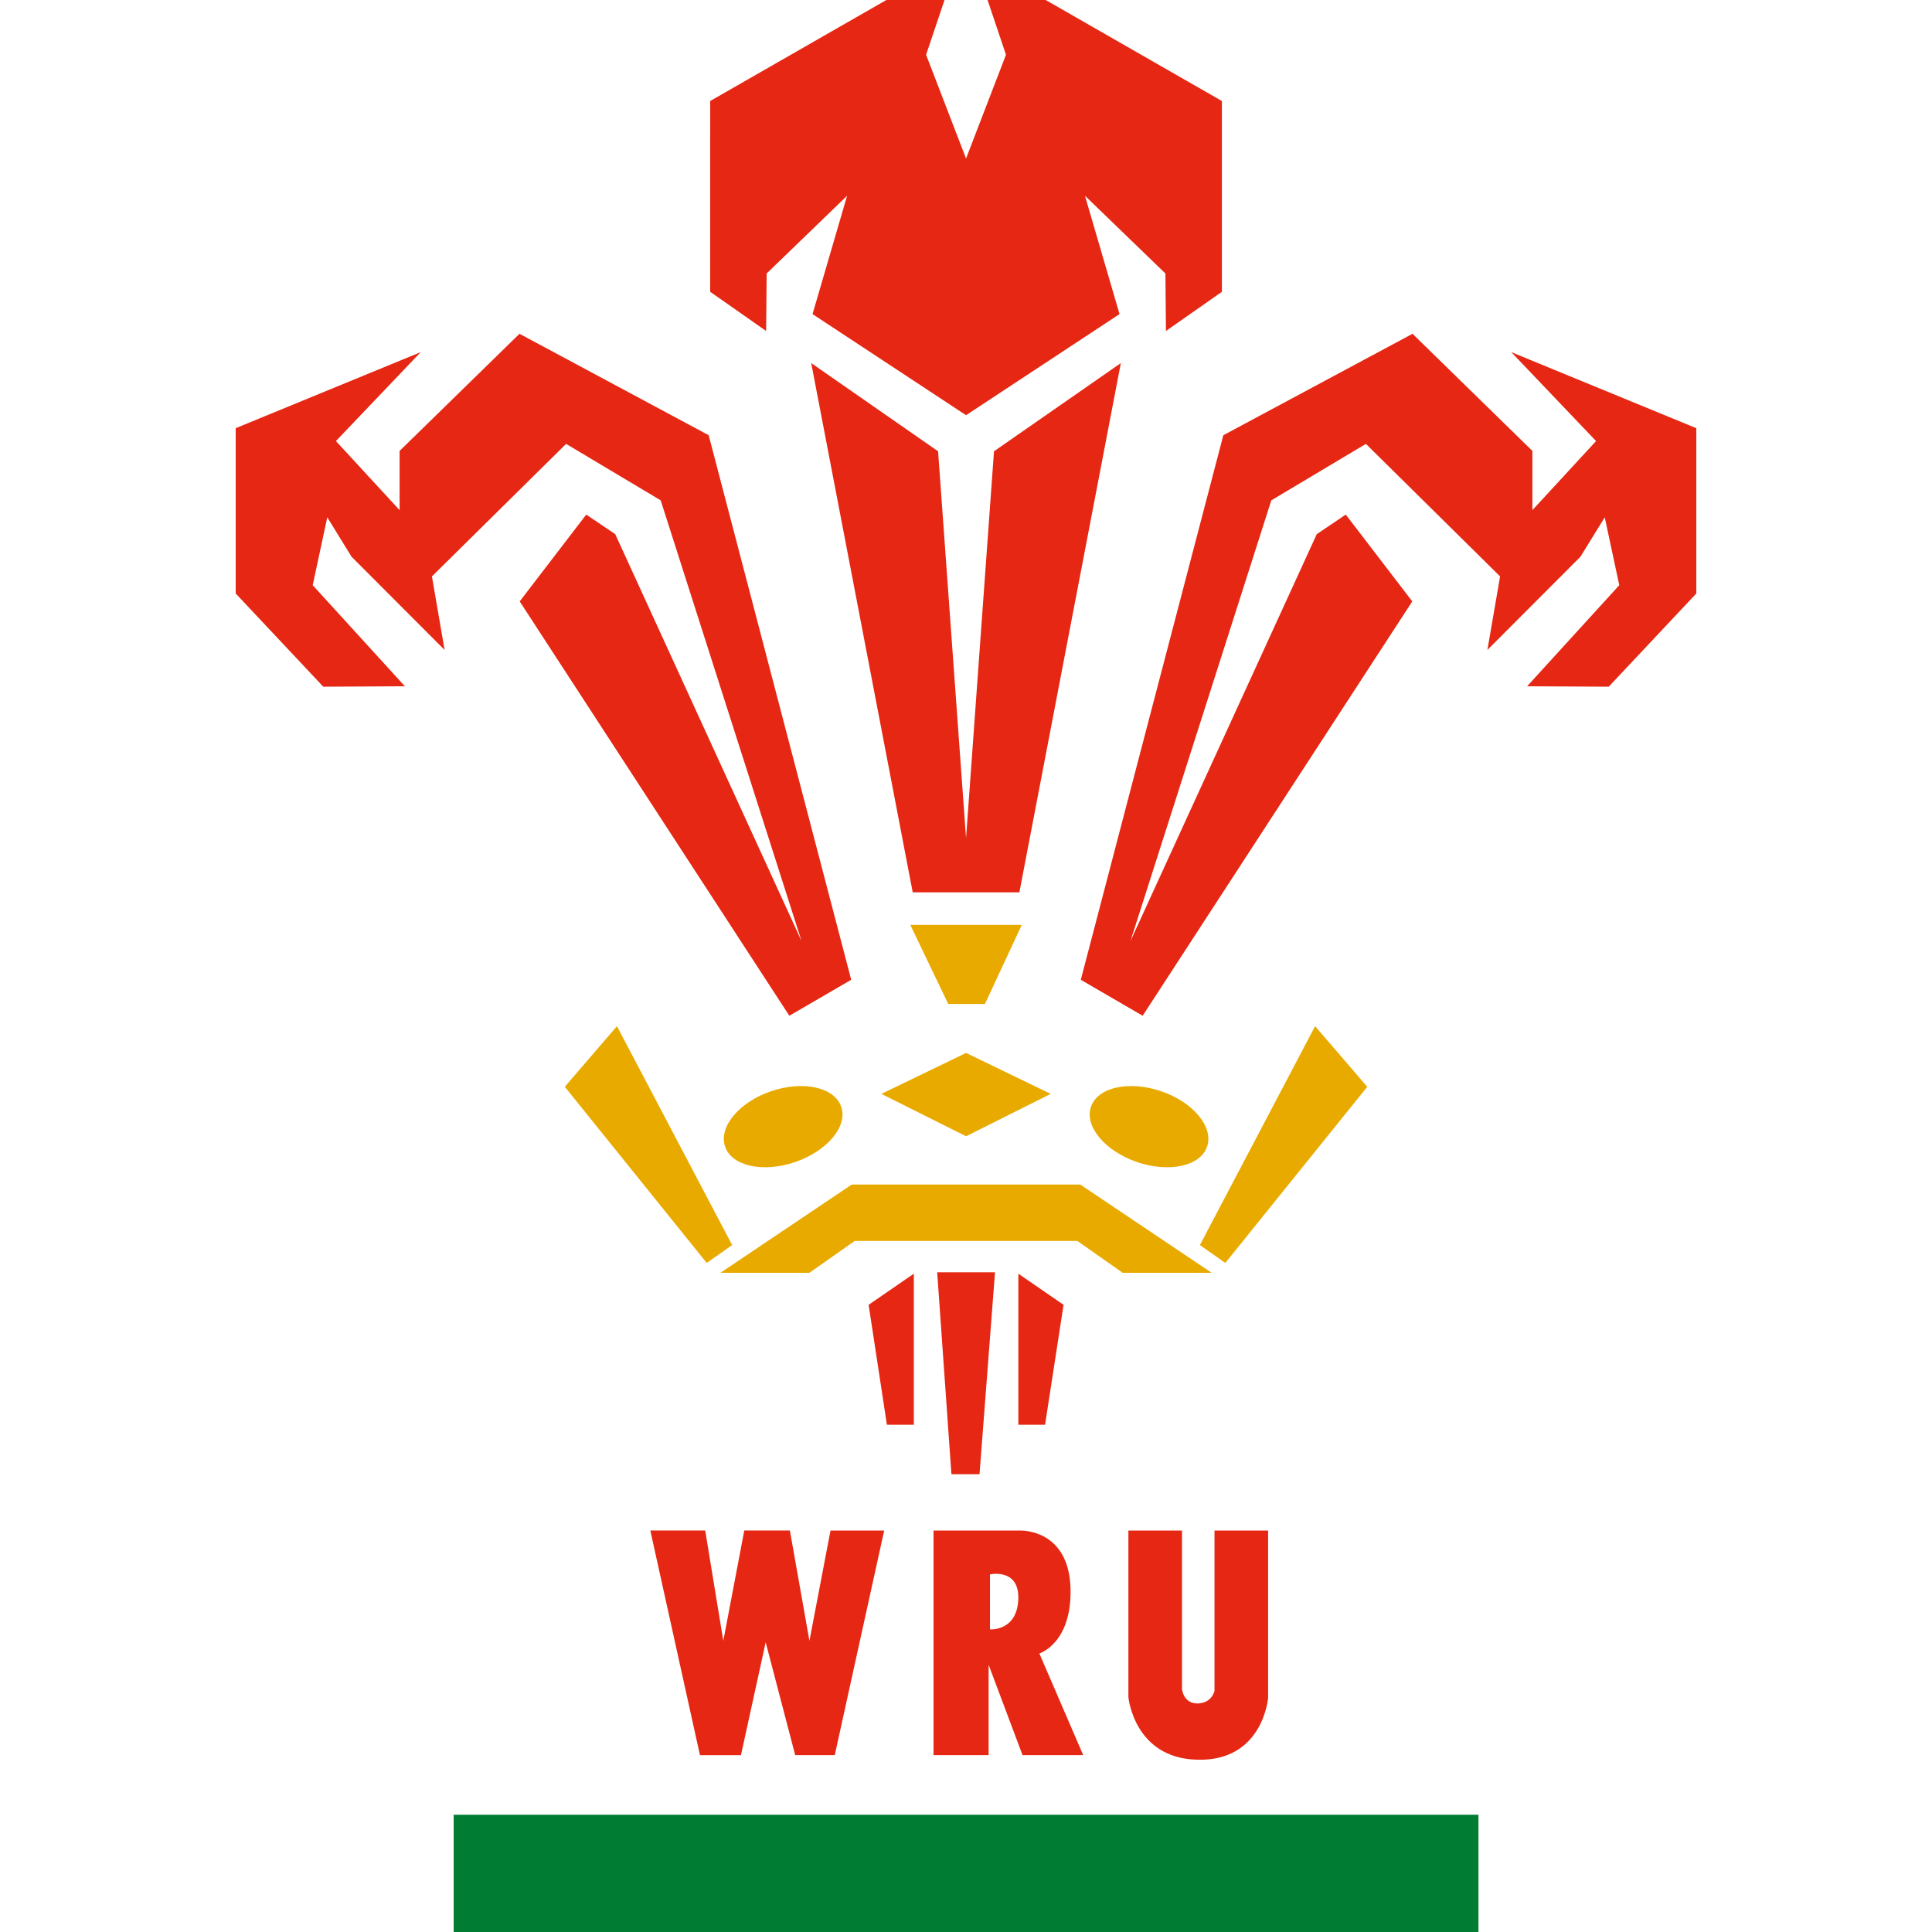 <?xml version="1.0" encoding="UTF-8"?><!-- Generator: Adobe Illustrator 15.1.0, SVG Export Plug-In  --><!DOCTYPE svg PUBLIC "-//W3C//DTD SVG 1.1//EN" "http://www.w3.org/Graphics/SVG/1.1/DTD/svg11.dtd"><svg version="1.1" xmlns="http://www.w3.org/2000/svg" xmlns:xlink="http://www.w3.org/1999/xlink" xmlns:a="http://ns.adobe.com/AdobeSVGViewerExtensions/3.0/" x="0px" y="0px" width="1000px" height="1000px" viewBox="-121.994 0 1000 1000" overflow="visible" enable-background="new -121.994 0 1000 1000" xml:space="preserve"><defs><pattern x="-40.464" y="1126.769" width="69" height="69" patternUnits="userSpaceOnUse" id="Unnamed_Pattern" viewBox="2.125 -70.896 69 69" overflow="visible"><g><polygon fill="none" points="71.125,-1.896 2.125,-1.896 2.125,-70.896 71.125,-70.896    "/><polygon fill="#F8C05A" points="71.125,-1.896 2.125,-1.896 2.125,-70.896 71.125,-70.896    "/><g><path fill="#FFFFFF" d="m61.77-71.65c.02.07.01.12-.02.19c-.06.1-.12.06-.17.12c-.05.07-.1.28-.08.37c-.17.05-.01.22-.01.35l-.05.16c-.01.12.02.26.07.37c.1.2.27.41.43.54c.19.15.37.57.61.63c.18.04.39-.1.55-.14c.18-.04.39.01.57-.05c.22-.08.12-.34.28-.45c.11-.08.29-.01.41-.05c.2-.07.34-.27.38-.46c.01-.09.01-.15.04-.23c.03-.1.11-.16.09-.29c-.01-.06-.06-.12-.07-.19c-.02-.11 0-.22 0-.33c0-.2.02-.38-.08-.55c-.38-.69-1.23-.93-1.97-.79c-.18.03-.29.12-.44.21c-.17.08-.14.16-.32.22c-.08.03-.22.12-.22.22c0 .12.01.05.02.17c-.02.01-.02 0-.03-.02"/><path fill="#FFFFFF" d="m54.1-71.65c.02.07.01.12-.02.19c-.05.1-.11.06-.17.12c-.05.07-.1.28-.08.37c-.16.05-.01.22-.01.35c0 .05-.04.1-.05.16c-.01.12.02.26.07.37c.1.2.27.41.44.54c.19.15.36.57.61.63c.17.04.38-.1.54-.14c.18-.04.4.01.57-.05c.22-.08.13-.34.29-.45c.1-.08.28-.01.4-.05c.2-.07.34-.27.38-.46c.02-.09.01-.15.04-.23c.04-.1.11-.16.09-.29c-.01-.06-.05-.12-.07-.19c-.02-.11.01-.22 0-.33c0-.2.02-.38-.07-.55c-.38-.69-1.24-.93-1.98-.79c-.18.03-.29.12-.44.21c-.17.08-.14.16-.32.22c-.08.03-.21.12-.21.22l.01.17c-.02.01-.02 0-.03-.02"/><path fill="#FFFFFF" d="m46.44-71.65c.02.07.01.12-.03.19c-.05.1-.11.06-.16.12c-.05.07-.1.28-.08.37c-.17.05-.01.22-.02.35c0 .05-.04.1-.04.16c-.01.12.02.26.07.37c.09.2.26.41.43.54c.19.15.37.57.61.63c.18.04.38-.1.54-.14c.18-.04.4.01.57-.05c.23-.08.13-.34.29-.45c.11-.08.29-.01.41-.05c.2-.07.34-.27.37-.46c.02-.09.01-.15.04-.23c.04-.1.11-.16.09-.29c-.01-.06-.05-.12-.06-.19c-.02-.11 0-.22 0-.33c0-.2.02-.38-.08-.55c-.38-.69-1.24-.93-1.97-.79c-.18.03-.29.12-.45.21c-.17.08-.14.16-.31.22c-.09.03-.22.12-.22.22l.01.17c-.02.01-.02 0-.03-.02"/><path fill="#FFFFFF" d="m38.77-71.65c.02.07.01.12-.02.19c-.06.1-.12.06-.17.12c-.05.07-.1.28-.08.37c-.17.05-.01.22-.01.35l-.05.16c-.01.12.02.26.07.37c.1.2.27.41.43.54c.19.15.37.57.61.63c.18.04.39-.1.55-.14c.18-.04.39.01.57-.05c.22-.08.12-.34.28-.45c.11-.08.29-.01.41-.05c.2-.07.34-.27.38-.46c.01-.09.01-.15.04-.23c.03-.1.11-.16.09-.29c-.01-.06-.06-.12-.07-.19c-.02-.11 0-.22 0-.33c0-.2.02-.38-.08-.55c-.38-.69-1.23-.93-1.97-.79c-.18.03-.29.12-.44.21c-.17.08-.14.16-.32.22c-.08.03-.22.12-.22.22c0 .12.01.05.02.17c-.03.01-.03 0-.03-.02"/><path fill="#FFFFFF" d="m31.11-71.65c.01.07 0 .12-.03.19c-.05.1-.11.06-.17.12c-.05.07-.09.28-.07.37c-.17.05-.01.22-.02.35c0 .05-.04.1-.04.16c-.02.12.01.26.06.37c.1.2.27.41.44.54c.19.15.36.57.61.63c.17.04.38-.1.54-.14c.18-.04.4.01.57-.05c.22-.08.13-.34.29-.45c.1-.08.28-.01.4-.05c.2-.07.34-.27.38-.46c.02-.09.01-.15.04-.23c.04-.1.11-.16.09-.29c-.01-.06-.05-.12-.07-.19c-.02-.11.01-.22 0-.33c0-.2.02-.38-.07-.55c-.38-.69-1.24-.93-1.98-.79c-.18.03-.29.12-.44.21c-.17.08-.14.16-.32.22c-.08.03-.21.12-.21.22l.01.17c-.02.01-.02 0-.03-.02"/><path fill="#FFFFFF" d="m23.44-71.65c.02.07.01.12-.03.19c-.05.1-.11.06-.16.12c-.05.07-.1.28-.08.37c-.17.05-.01.22-.02.35c0 .05-.04.1-.04.16c-.01.12.02.26.07.37c.09.2.26.41.43.54c.19.15.37.57.61.63c.18.04.38-.1.54-.14c.18-.04.4.01.57-.05c.23-.08.13-.34.29-.45c.11-.08.29-.01.41-.05c.2-.07.34-.27.37-.46c.02-.09.01-.15.04-.23c.04-.1.11-.16.09-.29c-.01-.06-.05-.12-.06-.19c-.02-.11 0-.22 0-.33c0-.2.02-.38-.08-.55c-.38-.69-1.23-.93-1.97-.79c-.18.03-.29.12-.45.21c-.17.08-.13.16-.31.22c-.09.03-.22.12-.22.22l.01.17c-.02.01-.02 0-.03-.02"/><path fill="#FFFFFF" d="m15.77-71.65c.02.07.01.12-.02.19c-.06.1-.12.06-.17.12c-.05.07-.1.28-.08.37c-.17.05-.01.22-.01.35l-.05.16c-.01.12.02.26.07.37c.1.2.27.41.43.54c.2.15.37.57.61.63c.18.04.39-.1.55-.14c.18-.04.39.01.57-.05c.22-.08.12-.34.28-.45c.11-.08.29-.01.41-.05c.2-.07.34-.27.38-.46c.01-.09.01-.15.04-.23c.04-.1.11-.16.09-.29c-.01-.06-.06-.12-.07-.19c-.02-.11 0-.22 0-.33c0-.2.02-.38-.08-.55c-.38-.69-1.23-.93-1.97-.79c-.18.03-.29.12-.44.21c-.17.08-.14.16-.32.22c-.08.03-.22.12-.22.22l.02.17c-.02.01-.02 0-.03-.02"/><path fill="#FFFFFF" d="m8.11-71.65c.01.07 0 .12-.03.19c-.05.1-.11.06-.17.12c-.05.07-.09.28-.07.37c-.17.05-.01.22-.02.35c0 .05-.04.1-.04.16c-.01.12.01.26.06.37c.1.2.27.41.44.54c.19.15.36.57.61.63c.17.04.38-.1.54-.14c.18-.04.4.01.57-.05c.22-.08.13-.34.29-.45c.1-.08.29-.01.4-.05c.2-.07.34-.27.38-.46c.02-.09.01-.15.04-.23c.04-.1.11-.16.09-.29c-.01-.06-.05-.12-.06-.19c-.03-.11 0-.22-.01-.33c0-.2.02-.38-.07-.55c-.38-.69-1.24-.93-1.98-.79c-.18.03-.28.12-.44.21c-.17.08-.14.16-.32.22c-.08.03-.21.12-.21.22l.01.17c-.02.01-.02 0-.03-.02"/><path fill="#FFFFFF" d="m.44-71.65c.02.07.01.12-.03.19c-.05.1-.11.06-.16.13c-.05.06-.1.27-.08.36c-.17.05-.01.22-.02.35c0 .05-.04.1-.04.16c-.01.12.02.26.07.37c.09.2.27.41.43.54c.19.15.37.57.61.63c.18.05.38-.1.54-.14c.18-.04.4.01.57-.05c.23-.08.13-.34.29-.45c.11-.08.29-.01.41-.05c.2-.07.34-.27.37-.46c.02-.09.01-.15.04-.23c.04-.1.11-.16.09-.29c-.01-.06-.05-.12-.06-.19c-.02-.11 0-.22 0-.33c0-.2.02-.38-.08-.55c-.38-.69-1.24-.93-1.97-.79c-.18.03-.29.12-.45.21c-.17.08-.14.16-.31.22c-.09.03-.22.12-.22.22l.01.17c-.02.01-.02 0-.03-.02"/></g><g><path fill="#FFFFFF" d="m69.44-71.65c.02.07.01.12-.03.19c-.05.1-.11.06-.16.12c-.05.07-.1.28-.08.37c-.17.05-.01.22-.02.35c0 .05-.04.1-.04.16c-.01.12.02.26.07.37c.09.2.26.41.43.54c.19.15.37.57.61.63c.18.04.38-.1.54-.14c.18-.04.4.01.57-.05c.23-.08.13-.34.29-.45c.11-.08.29-.01.41-.05c.2-.07.34-.27.37-.46c.02-.09.01-.15.04-.23c.04-.1.11-.16.09-.29c-.01-.06-.05-.12-.06-.19c-.02-.11 0-.22 0-.33c0-.2.02-.38-.08-.55c-.38-.69-1.23-.93-1.97-.79c-.18.03-.29.12-.45.21c-.17.08-.13.16-.31.22c-.08.03-.22.12-.22.22l.01.17c-.02.01-.02 0-.03-.02"/></g><path fill="#FFFFFF" d="m.49-71.65c.02.07.01.12-.02.19c-.05.1-.11.06-.17.12c-.05.07-.1.28-.08.37c-.16.05-.01.22-.01.35c0 .05-.04.1-.05.16c-.01.12.02.26.07.37c.1.2.27.41.44.54c.19.15.36.57.61.63c.17.04.38-.1.54-.14c.18-.04.4.01.57-.05c.22-.08.13-.34.29-.45c.1-.08.28-.01.4-.05c.2-.07.34-.27.38-.46c.02-.09.01-.15.04-.23c.04-.1.11-.16.09-.29c-.01-.06-.05-.12-.07-.19c-.02-.11.01-.22 0-.33c0-.2.02-.38-.07-.55c-.38-.69-1.24-.93-1.98-.79c-.18.03-.29.12-.44.21c-.17.08-.14.16-.32.22c-.08.03-.21.12-.21.22l.01.17c-.02.01-.02 0-.03-.02"/><g><g><path fill="#FFFFFF" d="m69.44-64c.02.07.01.13-.03.19c-.05.1-.11.06-.16.13c-.05.06-.1.27-.08.36c-.17.06-.01.23-.02.35c0 .05-.04.1-.04.16c-.01.12.02.27.07.37c.09.2.26.41.43.54c.19.15.37.58.61.63c.18.05.38-.1.54-.14c.18-.04.4.01.57-.05c.23-.08.13-.34.29-.45c.11-.08.29-.01.41-.05c.2-.07.34-.27.37-.46c.02-.08.01-.15.04-.22c.04-.11.11-.16.09-.3l-.06-.18c-.02-.12 0-.23 0-.34c0-.2.02-.38-.08-.55c-.38-.69-1.23-.93-1.97-.79c-.18.03-.29.13-.45.21c-.17.09-.13.16-.31.22c-.08.03-.22.13-.22.23l.01.16c-.02.02-.02 0-.03-.02"/><path fill="#FFFFFF" d="m61.78-64c.02.07 0 .13-.03.19c-.05.1-.11.06-.16.13c-.05.06-.1.27-.08.36c-.17.06-.01.23-.02.35c0 .05-.04.1-.04.16c-.01.12.01.27.07.37c.09.2.26.41.43.54c.19.15.37.58.61.63c.18.05.38-.1.54-.14c.18-.04.4.01.57-.05c.22-.08.13-.34.29-.45c.1-.08.29-.01.41-.05c.2-.07.34-.27.37-.46c.02-.08.01-.15.04-.22c.04-.11.11-.16.09-.3l-.06-.18c-.02-.12 0-.23 0-.34c0-.2.02-.38-.08-.55c-.38-.69-1.24-.93-1.98-.79c-.17.03-.28.13-.44.21c-.17.09-.14.16-.31.22c-.09.03-.22.13-.22.23l.01.16c-.02.02-.02 0-.03-.02"/><path fill="#FFFFFF" d="m54.12-64c.02.07.01.13-.03.19c-.05.1-.11.06-.16.13c-.05.06-.1.27-.08.36c-.17.06-.01.23-.02.35c0 .05-.04.1-.04.16c-.01.12.01.27.07.37c.09.2.26.41.43.54c.19.15.37.58.61.63c.18.05.38-.1.54-.14c.18-.04.4.01.57-.05c.22-.08.13-.34.29-.45c.1-.08.29-.01.41-.05c.2-.07.34-.27.37-.46c.02-.08.01-.15.04-.22c.04-.11.11-.16.09-.3l-.06-.18c-.02-.12 0-.23 0-.34c-.01-.2.01-.38-.08-.55c-.38-.69-1.24-.93-1.98-.79c-.18.03-.28.13-.44.21c-.17.09-.14.16-.32.22c-.08.03-.21.13-.21.23l.01.16c-.02.02-.02 0-.03-.02"/><path fill="#FFFFFF" d="m46.46-64c.02.07 0 .13-.03.19c-.05.1-.11.06-.16.13c-.05.06-.1.27-.08.36c-.17.06-.01.23-.02.35c0 .05-.04.1-.04.16c-.01.12.01.27.07.37c.09.2.26.41.43.54c.19.15.37.58.61.63c.18.05.38-.1.54-.14c.18-.04.4.01.57-.05c.22-.08.13-.34.29-.45c.1-.08.29-.01.41-.05c.2-.07.34-.27.37-.46c.02-.08.01-.15.04-.22c.04-.11.11-.16.09-.3l-.06-.18c-.02-.12 0-.23 0-.34c-.01-.2.01-.38-.08-.55c-.38-.69-1.24-.93-1.98-.79c-.18.03-.28.13-.44.21c-.17.09-.14.16-.32.22c-.08.03-.21.13-.21.23l.01.16c-.02.02-.02 0-.03-.02"/><path fill="#FFFFFF" d="m38.8-64c.01.07 0 .13-.03.19c-.05.1-.11.06-.16.13c-.05.06-.1.27-.08.36c-.17.06-.01.23-.02.35c0 .05-.04.1-.04.16c-.01.12.01.27.06.37c.1.2.27.41.44.54c.19.15.36.58.61.63c.17.05.38-.1.54-.14c.18-.04.4.01.57-.05c.22-.08.13-.34.29-.45c.1-.08.29-.01.41-.05c.2-.07.33-.27.37-.46c.02-.08.01-.15.04-.22c.04-.11.11-.16.09-.3l-.06-.18c-.03-.12 0-.23 0-.34c-.01-.2.01-.38-.08-.55c-.38-.69-1.24-.93-1.98-.79c-.18.03-.28.13-.44.21c-.17.09-.14.16-.32.22c-.08.03-.21.13-.21.23l.01.16c-.02.02-.02 0-.03-.02"/><path fill="#FFFFFF" d="m31.14-64c.01.07 0 .13-.03.19c-.05.1-.11.06-.16.13c-.05.06-.1.27-.08.36c-.17.06-.01.23-.02.35c0 .05-.04.1-.04.16c-.01.12.01.27.06.37c.1.2.27.41.44.54c.19.15.36.58.61.63c.17.05.38-.1.54-.14c.18-.04.4.01.57-.05c.22-.08.13-.34.29-.45c.1-.08.29-.01.41-.05c.2-.07.33-.27.37-.46c.02-.08.01-.15.04-.22c.04-.11.11-.16.09-.3l-.06-.18c-.03-.12 0-.23 0-.34c-.01-.2.01-.38-.08-.55c-.38-.69-1.24-.93-1.98-.79c-.18.03-.28.13-.44.21c-.17.09-.14.16-.32.22c-.08.03-.21.13-.21.23l.01.16c-.02.02-.02 0-.03-.02"/><path fill="#FFFFFF" d="m23.48-64c.01.07 0 .13-.03.19c-.05.1-.11.06-.16.13c-.05.06-.1.27-.08.36c-.17.06-.01.23-.02.35c0 .05-.04.1-.04.16c-.01.12.01.27.06.37c.1.2.27.41.44.54c.19.15.36.58.61.63c.17.05.38-.1.54-.14c.18-.04.4.01.57-.05c.22-.08.13-.34.29-.45c.1-.08.29-.01.41-.05c.2-.07.33-.27.37-.46c.02-.08.01-.15.04-.22c.04-.11.11-.16.09-.3l-.06-.18c-.03-.12 0-.23 0-.34c-.01-.2.01-.38-.08-.55c-.38-.69-1.24-.93-1.98-.79c-.18.03-.28.13-.44.21c-.17.09-.14.16-.32.22c-.08.03-.21.13-.21.23l.01.16c-.02.02-.02 0-.03-.02"/><path fill="#FFFFFF" d="m15.82-64c.01.07 0 .13-.03.19c-.05.1-.11.06-.16.13c-.05.06-.1.27-.08.36c-.17.06-.01.23-.02.35c0 .05-.04.1-.04.16c-.01.12.01.27.06.37c.1.2.27.41.44.54c.19.15.36.58.61.63c.17.05.38-.1.54-.14c.18-.04.4.01.57-.05c.22-.08.13-.34.29-.45c.1-.08.29-.01.41-.05c.2-.07.33-.27.37-.46c.02-.08.01-.15.04-.22c.04-.11.11-.16.09-.3l-.06-.18c-.03-.12 0-.23 0-.34c-.01-.2.01-.38-.08-.55c-.38-.69-1.24-.93-1.98-.79c-.18.03-.28.13-.44.21c-.17.09-.14.16-.32.22c-.08.03-.21.13-.21.23l.01.16c-.02.02-.02 0-.03-.02"/><path fill="#FFFFFF" d="m8.16-64c.01.07 0 .13-.03.19c-.05.1-.11.06-.17.13c-.04.06-.09.27-.07.36c-.17.06-.01.23-.02.35c0 .05-.04.1-.04.16c-.01.12.01.27.06.37c.1.2.27.41.44.54c.19.15.36.58.61.63c.17.05.38-.1.54-.14c.18-.04.4.01.57-.05c.22-.08.13-.34.29-.45c.1-.08.29-.01.41-.05c.2-.07.33-.27.37-.46c.02-.08.01-.15.04-.22c.04-.11.11-.16.09-.3l-.06-.18c-.03-.12 0-.23 0-.34c-.01-.2.01-.38-.08-.55c-.38-.69-1.24-.93-1.98-.79c-.18.03-.28.13-.44.21c-.17.09-.14.16-.32.22c-.08.03-.21.13-.21.23l.01.16c-.02.02-.02 0-.03-.02"/><path fill="#FFFFFF" d="m.49-64c.02.07.01.13-.02.19c-.05.1-.11.06-.17.13c-.05.06-.1.27-.08.36c-.16.06-.01.23-.01.35c0 .05-.04.1-.05.16c-.01.12.02.27.07.37c.1.2.27.41.44.54c.19.15.36.58.61.63c.17.05.38-.1.54-.14c.18-.04.4.01.57-.05c.22-.08.13-.34.29-.45c.1-.07.29-.01.4-.05c.2-.07.34-.26.38-.46c.02-.08.01-.15.04-.22c.04-.11.11-.16.09-.3l-.06-.18c-.03-.12 0-.23 0-.34c-.01-.2.01-.38-.08-.55c-.38-.69-1.24-.93-1.98-.79c-.18.04-.28.13-.44.21c-.17.09-.14.16-.32.22c-.08.03-.21.13-.21.23l.01.17c-.02.01-.02-.01-.03-.03"/></g><g><path fill="#FFFFFF" d="m69.44-56.35c.02.07.01.13-.03.19c-.05.1-.11.06-.16.13c-.05.06-.1.28-.08.36c-.17.06-.01.23-.02.35c0 .05-.04.11-.04.16c-.01.12.02.27.07.37c.09.2.26.42.43.55c.19.14.37.57.61.63c.18.04.38-.11.54-.15c.18-.04.4.01.57-.05c.23-.08.13-.33.29-.45c.11-.07.29-.01.41-.05c.2-.07.34-.26.37-.46c.02-.08.01-.14.04-.22c.04-.1.11-.16.09-.29c-.01-.07-.05-.12-.06-.19c-.02-.11 0-.22 0-.34c0-.2.02-.38-.08-.55c-.38-.68-1.23-.93-1.97-.79c-.18.04-.29.13-.45.21c-.17.09-.13.17-.31.22c-.08.03-.22.13-.22.23l.01.17c-.02.01-.02-.01-.03-.03"/><path fill="#FFFFFF" d="m61.78-56.35c.02.07 0 .13-.03.19c-.05.1-.11.06-.16.13c-.05.06-.1.28-.08.36c-.17.06-.01.23-.02.35c0 .05-.04.11-.04.16c-.01.12.01.27.07.37c.09.2.26.42.43.55c.19.14.37.57.61.63c.18.04.38-.11.54-.15c.18-.04.4.01.57-.05c.22-.08.13-.33.29-.45c.1-.07.29-.01.41-.05c.2-.07.34-.26.37-.46c.02-.08.01-.14.04-.22c.04-.1.11-.16.09-.29c-.01-.07-.05-.12-.06-.19c-.02-.11 0-.22 0-.34c0-.2.02-.38-.08-.55c-.38-.68-1.24-.93-1.98-.79c-.17.04-.28.13-.44.21c-.17.09-.14.17-.31.22c-.09.03-.22.13-.22.23l.01.17c-.02.01-.02-.01-.03-.03"/><path fill="#FFFFFF" d="m54.12-56.35c.02.07.01.13-.03.19c-.05.1-.11.06-.16.13c-.05.06-.1.28-.08.36c-.17.06-.01.23-.02.35c0 .05-.04.11-.04.16c-.01.12.01.27.07.37c.09.2.26.42.43.55c.19.14.37.57.61.63c.18.04.38-.11.54-.15c.18-.04.4.01.57-.05c.22-.08.13-.33.29-.45c.1-.07.29-.01.41-.05c.2-.07.34-.26.37-.46c.02-.08.01-.14.04-.22c.04-.1.11-.16.09-.29c-.01-.07-.05-.12-.06-.19c-.02-.11 0-.22 0-.34c-.01-.2.01-.38-.08-.55c-.38-.68-1.24-.93-1.98-.79c-.18.04-.28.13-.44.21c-.17.09-.14.17-.32.22c-.08.03-.21.13-.21.23l.01.17c-.02.01-.02-.01-.03-.03"/><path fill="#FFFFFF" d="m46.46-56.35c.02.07 0 .13-.03.19c-.05.1-.11.06-.16.13c-.05.06-.1.28-.08.36c-.17.06-.01.23-.02.35c0 .05-.04.11-.04.16c-.01.12.01.27.07.37c.09.2.26.42.43.55c.19.14.37.57.61.63c.18.04.38-.11.54-.15c.18-.04.4.01.57-.05c.22-.08.13-.33.29-.45c.1-.07.29-.01.41-.05c.2-.07.34-.26.37-.46c.02-.08.01-.14.04-.22c.04-.1.11-.16.09-.29c-.01-.07-.05-.12-.06-.19c-.02-.11 0-.22 0-.34c-.01-.2.01-.38-.08-.55c-.38-.68-1.24-.93-1.98-.79c-.18.04-.28.13-.44.21c-.17.09-.14.17-.32.22c-.08.03-.21.13-.21.23l.01.17c-.02.01-.02-.01-.03-.03"/><path fill="#FFFFFF" d="m38.8-56.35c.01.07 0 .13-.03.19c-.05.1-.11.06-.16.13c-.05.06-.1.28-.08.36c-.17.06-.01.23-.02.35c0 .05-.04.11-.04.16c-.01.12.01.27.06.37c.1.2.27.42.44.55c.19.14.36.57.61.63c.17.04.38-.11.54-.15c.18-.04.4.01.57-.05c.22-.08.13-.33.29-.45c.1-.07.29-.01.41-.05c.2-.07.33-.26.37-.46c.02-.08.01-.14.04-.22c.04-.1.11-.16.09-.29c-.01-.07-.05-.12-.06-.19c-.03-.11 0-.22 0-.34c-.01-.2.01-.38-.08-.55c-.38-.68-1.24-.93-1.98-.79c-.18.04-.28.13-.44.21c-.17.09-.14.17-.32.22c-.08.03-.21.13-.21.23l.01.17c-.02.01-.02-.01-.03-.03"/><path fill="#FFFFFF" d="m31.14-56.35c.01.07 0 .13-.03.19c-.05.1-.11.06-.16.13c-.05.06-.1.28-.08.36c-.17.06-.01.23-.02.35c0 .05-.04.11-.04.16c-.01.12.01.27.06.37c.1.2.27.42.44.55c.19.14.36.57.61.63c.17.04.38-.11.54-.15c.18-.04.4.01.57-.05c.22-.08.13-.33.29-.45c.1-.07.29-.01.41-.05c.2-.07.33-.26.37-.46c.02-.08.01-.14.04-.22c.04-.1.11-.16.09-.29c-.01-.07-.05-.12-.06-.19c-.03-.11 0-.22 0-.34c-.01-.2.01-.38-.08-.55c-.38-.68-1.24-.93-1.98-.79c-.18.04-.28.13-.44.21c-.17.09-.14.17-.32.22c-.08.03-.21.13-.21.23l.01.17c-.02.01-.02-.01-.03-.03"/><path fill="#FFFFFF" d="m23.48-56.35c.01.07 0 .13-.03.19c-.05.1-.11.06-.16.13c-.05.06-.1.28-.08.36c-.17.06-.01.23-.02.35c0 .05-.04.11-.04.16c-.01.12.01.27.06.37c.1.2.27.42.44.55c.19.14.36.57.61.63c.17.04.38-.11.54-.15c.18-.04.4.01.57-.05c.22-.08.13-.33.29-.45c.1-.07.29-.01.41-.05c.2-.07.33-.26.37-.46c.02-.08.01-.14.04-.22c.04-.1.11-.16.09-.29c-.01-.07-.05-.12-.06-.19c-.03-.11 0-.22 0-.34c-.01-.2.01-.38-.08-.55c-.38-.68-1.24-.93-1.98-.79c-.18.04-.28.13-.44.21c-.17.09-.14.17-.32.22c-.08.03-.21.13-.21.23l.01.17c-.02.01-.02-.01-.03-.03"/><path fill="#FFFFFF" d="m15.82-56.35c.01.07 0 .13-.03.19c-.05.1-.11.06-.16.13c-.05.06-.1.28-.08.36c-.17.06-.01.23-.02.35c0 .05-.04.11-.04.16c-.01.12.01.27.06.37c.1.2.27.42.44.55c.19.14.36.57.61.63c.17.04.38-.11.54-.15c.18-.04.4.01.57-.05c.22-.08.13-.33.29-.45c.1-.07.29-.01.41-.05c.2-.07.33-.26.37-.46c.02-.08.01-.14.04-.22c.04-.1.11-.16.09-.29c-.01-.07-.05-.12-.06-.19c-.03-.11 0-.22 0-.34c-.01-.2.01-.38-.08-.55c-.38-.68-1.24-.93-1.98-.79c-.18.04-.28.13-.44.21c-.17.09-.14.17-.32.22c-.08.03-.21.13-.21.23l.01.17c-.02.01-.02-.01-.03-.03"/><path fill="#FFFFFF" d="m8.16-56.35c.01.07 0 .13-.03.19c-.05.1-.11.06-.17.13c-.04.06-.09.28-.07.36c-.17.06-.01.23-.02.35c0 .05-.04.11-.04.16c-.01.12.01.27.06.37c.1.2.27.42.44.55c.19.14.36.57.61.63c.17.04.38-.11.54-.15c.18-.04.4.01.57-.05c.22-.08.13-.33.29-.45c.1-.07.29-.01.41-.05c.2-.07.33-.26.37-.46c.02-.08.01-.14.04-.22c.04-.1.11-.16.09-.29c-.01-.07-.05-.12-.06-.19c-.03-.11 0-.22 0-.34c-.01-.2.01-.38-.08-.55c-.38-.68-1.24-.93-1.98-.79c-.18.04-.28.13-.44.21c-.17.09-.14.17-.32.22c-.08.03-.21.13-.21.23l.01.17c-.02.01-.02-.01-.03-.03"/><path fill="#FFFFFF" d="m.49-56.35c.02.07.01.13-.02.19c-.05.1-.11.06-.17.13c-.05.06-.1.28-.08.36c-.16.06-.01.23-.01.35c0 .05-.04.11-.05.16c-.01.12.02.27.07.37c.1.2.27.42.44.55c.19.14.36.57.61.63c.17.04.38-.11.54-.15c.18-.04.4.01.57-.05c.22-.08.13-.33.29-.45c.1-.07.28-.01.4-.05c.2-.07.34-.26.38-.46c.02-.08.01-.14.04-.22c.04-.1.11-.16.09-.29c-.01-.07-.05-.12-.07-.19c-.02-.11.01-.22 0-.34c0-.2.02-.38-.07-.55c-.38-.68-1.24-.93-1.98-.79c-.18.04-.29.13-.44.21c-.17.09-.14.17-.32.22c-.08.03-.21.13-.21.23l.01.17c-.02.01-.02-.01-.03-.03"/></g><g><path fill="#FFFFFF" d="m69.44-48.7c.02.08.01.13-.03.2c-.05.1-.11.06-.16.12c-.05.07-.1.28-.08.37c-.17.05-.01.22-.02.34c0 .06-.04.11-.04.17c-.01.12.02.26.07.37c.09.19.26.41.43.54c.19.15.37.57.61.63c.18.04.38-.1.54-.14c.18-.05.4.01.57-.06c.23-.07.13-.33.29-.45c.11-.07.29-.01.41-.05c.2-.07.34-.26.37-.46c.02-.08.01-.14.04-.22c.04-.1.11-.16.09-.29c-.01-.06-.05-.12-.06-.19c-.02-.11 0-.22 0-.33c0-.2.02-.38-.08-.55c-.38-.69-1.23-.93-1.97-.79c-.18.03-.29.12-.45.2c-.17.09-.13.17-.31.23c-.08.02-.22.12-.22.22l.01.17c-.02.01-.02 0-.03-.02"/><path fill="#FFFFFF" d="m61.78-48.7c.02.08 0 .13-.03.2c-.05.1-.11.06-.16.12c-.05.07-.1.28-.08.37c-.17.05-.01.22-.02.34c0 .06-.04.11-.04.17c-.01.12.01.26.07.37c.09.19.26.41.43.54c.19.15.37.57.61.63c.18.04.38-.1.54-.14c.18-.05.4.01.57-.06c.22-.07.13-.33.29-.45c.1-.07.29-.01.41-.05c.2-.07.34-.26.37-.46c.02-.08.01-.14.04-.22c.04-.1.11-.16.09-.29c-.01-.06-.05-.12-.06-.19c-.02-.11 0-.22 0-.33c0-.2.02-.38-.08-.55c-.38-.69-1.24-.93-1.98-.79c-.17.03-.28.12-.44.2c-.17.09-.14.17-.31.23c-.09.02-.22.12-.22.22l.01.17c-.02.01-.02 0-.03-.02"/><path fill="#FFFFFF" d="m54.12-48.7c.02.08.01.13-.03.2c-.05.1-.11.06-.16.12c-.05.07-.1.28-.08.37c-.17.05-.01.22-.02.34c0 .06-.04.11-.04.17c-.01.12.01.26.07.37c.09.19.26.41.43.54c.19.15.37.57.61.63c.18.04.38-.1.54-.14c.18-.05.4.01.57-.06c.22-.07.13-.33.29-.45c.1-.07.29-.01.41-.05c.2-.07.34-.26.37-.46c.02-.08.01-.14.04-.22c.04-.1.11-.16.09-.29c-.01-.06-.05-.12-.06-.19c-.02-.11 0-.22 0-.33c-.01-.2.01-.38-.08-.55c-.38-.69-1.24-.93-1.98-.79c-.18.03-.28.12-.44.2c-.17.09-.14.17-.32.23c-.08.02-.21.12-.21.22l.01.17c-.02.01-.02 0-.03-.02"/><path fill="#FFFFFF" d="m46.46-48.7c.02.08 0 .13-.03.2c-.05.1-.11.06-.16.12c-.05.07-.1.28-.08.37c-.17.05-.01.22-.02.34c0 .06-.04.11-.04.17c-.01.12.01.26.07.37c.09.19.26.41.43.54c.19.15.37.57.61.63c.18.04.38-.1.54-.14c.18-.05.4.01.57-.06c.22-.07.13-.33.29-.45c.1-.07.29-.01.41-.05c.2-.07.34-.26.37-.46c.02-.08.01-.14.04-.22c.04-.1.11-.16.09-.29c-.01-.06-.05-.12-.06-.19c-.02-.11 0-.22 0-.33c-.01-.2.01-.38-.08-.55c-.38-.69-1.24-.93-1.98-.79c-.18.03-.28.12-.44.2c-.17.09-.14.17-.32.23c-.08.02-.21.12-.21.22l.01.17c-.02.01-.02 0-.03-.02"/><path fill="#FFFFFF" d="m38.8-48.7c.01.08 0 .13-.03.2c-.05.1-.11.06-.16.12c-.05.07-.1.28-.08.37c-.17.05-.01.22-.02.34c0 .06-.04.11-.04.17c-.01.12.01.26.06.37c.1.19.27.41.44.54c.19.15.36.57.61.63c.17.04.38-.1.54-.14c.18-.05.4.01.57-.06c.22-.07.13-.33.29-.45c.1-.07.29-.01.41-.05c.2-.07.33-.26.37-.46c.02-.08.01-.14.04-.22c.04-.1.11-.16.09-.29c-.01-.06-.05-.12-.06-.19c-.03-.11 0-.22 0-.33c-.01-.2.01-.38-.08-.55c-.38-.69-1.24-.93-1.98-.79c-.18.03-.28.12-.44.2c-.17.09-.14.17-.32.23c-.08.02-.21.12-.21.22l.01.17c-.02.01-.02 0-.03-.02"/><path fill="#FFFFFF" d="m31.14-48.7c.01.08 0 .13-.03.2c-.05.1-.11.06-.16.12c-.05.07-.1.28-.08.37c-.17.05-.01.22-.02.34c0 .06-.04.11-.04.17c-.01.12.01.26.06.37c.1.19.27.41.44.54c.19.15.36.57.61.63c.17.04.38-.1.54-.14c.18-.05.4.01.57-.06c.22-.07.13-.33.29-.45c.1-.07.29-.01.41-.05c.2-.07.33-.26.37-.46c.02-.08.01-.14.04-.22c.04-.1.11-.16.09-.29c-.01-.06-.05-.12-.06-.19c-.03-.11 0-.22 0-.33c-.01-.2.01-.38-.08-.55c-.38-.69-1.24-.93-1.98-.79c-.18.03-.28.12-.44.2c-.17.09-.14.17-.32.23c-.08.02-.21.12-.21.22l.01.17c-.02.01-.02 0-.03-.02"/><path fill="#FFFFFF" d="m23.48-48.7c.01.08 0 .13-.03.2c-.05.1-.11.06-.16.12c-.05.07-.1.28-.08.37c-.17.05-.01.22-.02.34c0 .06-.04.11-.04.17c-.01.12.01.26.06.37c.1.19.27.41.44.54c.19.15.36.57.61.63c.17.04.38-.1.54-.14c.18-.05.4.01.57-.06c.22-.07.13-.33.29-.45c.1-.07.29-.01.41-.05c.2-.07.33-.26.37-.46c.02-.08.01-.14.04-.22c.04-.1.11-.16.09-.29c-.01-.06-.05-.12-.06-.19c-.03-.11 0-.22 0-.33c-.01-.2.01-.38-.08-.55c-.38-.69-1.24-.93-1.98-.79c-.18.03-.28.12-.44.2c-.17.09-.14.17-.32.23c-.08.02-.21.12-.21.22l.01.17c-.02.01-.02 0-.03-.02"/><path fill="#FFFFFF" d="m15.82-48.7c.01.08 0 .13-.03.2c-.05.1-.11.06-.16.12c-.05.07-.1.28-.08.37c-.17.05-.01.22-.02.34c0 .06-.04.11-.04.17c-.01.12.01.26.06.37c.1.19.27.41.44.54c.19.15.36.57.61.63c.17.04.38-.1.54-.14c.18-.05.4.01.57-.06c.22-.07.13-.33.29-.45c.1-.07.29-.01.41-.05c.2-.07.33-.26.37-.46c.02-.08.01-.14.04-.22c.04-.1.11-.16.09-.29c-.01-.06-.05-.12-.06-.19c-.03-.11 0-.22 0-.33c-.01-.2.01-.38-.08-.55c-.38-.69-1.24-.93-1.98-.79c-.18.03-.28.12-.44.2c-.17.09-.14.17-.32.23c-.08.02-.21.12-.21.22l.01.17c-.02.01-.02 0-.03-.02"/><path fill="#FFFFFF" d="m8.16-48.7c.01.08 0 .13-.03.2c-.05.1-.11.06-.17.12c-.04.07-.09.28-.07.37c-.17.05-.01.22-.02.34c0 .06-.04.11-.04.17c-.01.12.01.26.06.37c.1.19.27.41.44.54c.19.15.36.57.61.63c.17.04.38-.1.54-.14c.18-.05.4.01.57-.06c.22-.07.13-.33.29-.45c.1-.07.29-.01.41-.05c.2-.07.33-.26.37-.46c.02-.08.01-.14.04-.22c.04-.1.11-.16.09-.29c-.01-.06-.05-.12-.06-.19c-.03-.11 0-.22 0-.33c-.01-.2.01-.38-.08-.55c-.38-.69-1.24-.93-1.98-.79c-.18.03-.28.12-.44.2c-.17.09-.14.17-.32.23c-.08.02-.21.12-.21.22l.01.17c-.02.01-.02 0-.03-.02"/><path fill="#FFFFFF" d="m.49-48.7c.02.08.01.13-.02.2c-.05.1-.11.06-.17.12c-.05.07-.1.28-.08.37c-.16.05-.01.22-.01.34c0 .06-.04.11-.05.17c-.01.12.02.26.07.37c.1.19.27.41.44.54c.19.15.36.57.61.63c.17.04.38-.1.54-.14c.18-.05.4.01.57-.06c.22-.07.13-.33.29-.45c.1-.07.28-.01.4-.05c.2-.07.34-.26.38-.46c.02-.08.01-.14.04-.22c.04-.1.11-.16.09-.29c-.01-.06-.05-.12-.07-.19c-.02-.11.01-.22 0-.33c0-.2.02-.38-.07-.55c-.38-.69-1.24-.93-1.98-.79c-.18.03-.29.12-.44.2c-.17.09-.14.17-.32.23c-.08.02-.21.12-.21.22l.01.17c-.02.01-.02 0-.03-.02"/></g><g><path fill="#FFFFFF" d="m69.44-41.04c.02.07.01.12-.03.19c-.05.1-.11.06-.16.13c-.05.06-.1.27-.08.36c-.17.06-.01.22-.02.35c0 .05-.04.1-.04.16c-.01.12.02.27.07.37c.09.2.26.41.43.54c.19.15.37.57.61.63c.18.05.38-.1.54-.14c.18-.04.4.01.57-.05c.23-.08.13-.34.29-.45c.11-.08.29-.01.41-.05c.2-.07.34-.27.37-.46c.02-.09.01-.15.04-.22c.04-.11.11-.16.09-.3l-.06-.18c-.02-.12 0-.23 0-.34c0-.2.02-.38-.08-.55c-.38-.69-1.23-.93-1.97-.79c-.18.03-.29.13-.45.21c-.17.08-.13.16-.31.22c-.08.03-.22.12-.22.22l.01.17c-.02.01-.02 0-.03-.02"/><path fill="#FFFFFF" d="m61.78-41.04c.02.07 0 .12-.03.19c-.05.1-.11.06-.16.13c-.05.06-.1.27-.08.36c-.17.06-.01.22-.02.35c0 .05-.04.1-.04.16c-.01.12.01.27.07.37c.09.2.26.41.43.54c.19.15.37.57.61.63c.18.05.38-.1.54-.14c.18-.04.4.01.57-.05c.22-.08.13-.34.29-.45c.1-.08.29-.01.41-.05c.2-.07.34-.27.37-.46c.02-.09.01-.15.04-.22c.04-.11.11-.16.09-.3l-.06-.18c-.02-.12 0-.23 0-.34c0-.2.02-.38-.08-.55c-.38-.69-1.24-.93-1.98-.79c-.17.03-.28.13-.44.21c-.17.08-.14.16-.31.22c-.09.03-.22.12-.22.22l.01.17c-.02.01-.02 0-.03-.02"/><path fill="#FFFFFF" d="m54.12-41.04c.02.07.01.12-.03.19c-.05.1-.11.06-.16.13c-.05.06-.1.27-.08.36c-.17.06-.01.22-.02.35c0 .05-.04.1-.04.16c-.01.12.01.27.07.37c.09.2.26.41.43.54c.19.15.37.57.61.63c.18.05.38-.1.54-.14c.18-.04.4.01.57-.05c.22-.08.13-.34.29-.45c.1-.08.29-.01.41-.05c.2-.07.34-.27.37-.46c.02-.09.01-.15.04-.22c.04-.11.11-.16.09-.3l-.06-.18c-.02-.12 0-.23 0-.34c-.01-.2.01-.38-.08-.55c-.38-.69-1.24-.93-1.98-.79c-.18.03-.28.13-.44.21c-.17.08-.14.16-.32.22c-.08.03-.21.12-.21.22l.01.17c-.02.01-.02 0-.03-.02"/><path fill="#FFFFFF" d="m46.46-41.04c.02.07 0 .12-.03.19c-.05.1-.11.06-.16.13c-.05.06-.1.27-.08.36c-.17.06-.01.22-.02.35c0 .05-.04.1-.04.16c-.01.12.01.27.07.37c.09.2.26.41.43.54c.19.15.37.57.61.63c.18.05.38-.1.54-.14c.18-.04.4.01.57-.05c.22-.08.13-.34.29-.45c.1-.08.29-.01.41-.05c.2-.07.34-.27.37-.46c.02-.09.01-.15.04-.22c.04-.11.11-.16.09-.3l-.06-.18c-.02-.12 0-.23 0-.34c-.01-.2.01-.38-.08-.55c-.38-.69-1.24-.93-1.98-.79c-.18.03-.28.13-.44.21c-.17.08-.14.16-.32.22c-.08.03-.21.12-.21.22l.01.17c-.02.01-.02 0-.03-.02"/><path fill="#FFFFFF" d="m38.8-41.04c.01.07 0 .12-.03.19c-.05.1-.11.06-.16.13c-.05.06-.1.27-.08.36c-.17.06-.01.22-.02.35c0 .05-.04.1-.04.16c-.01.12.01.27.06.37c.1.2.27.41.44.54c.19.15.36.57.61.63c.17.05.38-.1.54-.14c.18-.04.4.01.57-.05c.22-.08.13-.34.29-.45c.1-.08.29-.01.41-.05c.2-.07.33-.27.37-.46c.02-.09.01-.15.04-.22c.04-.11.11-.16.09-.3l-.06-.18c-.03-.12 0-.23 0-.34c-.01-.2.01-.38-.08-.55c-.38-.69-1.24-.93-1.98-.79c-.18.03-.28.13-.44.21c-.17.08-.14.16-.32.22c-.08.03-.21.12-.21.22l.01.17c-.02.01-.02 0-.03-.02"/><path fill="#FFFFFF" d="m31.14-41.04c.01.07 0 .12-.03.19c-.05.1-.11.06-.16.13c-.05.06-.1.27-.08.36c-.17.06-.01.22-.02.35c0 .05-.04.1-.04.16c-.01.12.01.27.06.37c.1.2.27.41.44.54c.19.15.36.57.61.63c.17.05.38-.1.54-.14c.18-.04.4.01.57-.05c.22-.08.13-.34.29-.45c.1-.08.29-.01.41-.05c.2-.07.33-.27.37-.46c.02-.09.01-.15.04-.22c.04-.11.11-.16.09-.3l-.06-.18c-.03-.12 0-.23 0-.34c-.01-.2.01-.38-.08-.55c-.38-.69-1.24-.93-1.98-.79c-.18.03-.28.13-.44.21c-.17.08-.14.16-.32.22c-.08.03-.21.12-.21.22l.01.17c-.02.01-.02 0-.03-.02"/><path fill="#FFFFFF" d="m23.48-41.04c.01.07 0 .12-.03.19c-.05.1-.11.06-.16.13c-.05.06-.1.27-.08.36c-.17.06-.01.22-.02.35c0 .05-.04.1-.04.16c-.01.12.01.27.06.37c.1.2.27.41.44.54c.19.15.36.57.61.63c.17.05.38-.1.54-.14c.18-.04.4.01.57-.05c.22-.08.13-.34.29-.45c.1-.08.29-.01.41-.05c.2-.07.33-.27.37-.46c.02-.09.01-.15.04-.22c.04-.11.11-.16.09-.3l-.06-.18c-.03-.12 0-.23 0-.34c-.01-.2.01-.38-.08-.55c-.38-.69-1.24-.93-1.98-.79c-.18.03-.28.13-.44.21c-.17.08-.14.16-.32.22c-.08.03-.21.12-.21.22l.01.17c-.02.01-.02 0-.03-.02"/><path fill="#FFFFFF" d="m15.82-41.04c.01.07 0 .12-.03.19c-.05.1-.11.06-.16.13c-.05.06-.1.27-.08.36c-.17.06-.01.22-.02.35c0 .05-.04.1-.04.16c-.01.12.01.27.06.37c.1.2.27.41.44.54c.19.15.36.57.61.63c.17.05.38-.1.54-.14c.18-.04.4.01.57-.05c.22-.08.13-.34.29-.45c.1-.08.29-.01.41-.05c.2-.07.33-.27.37-.46c.02-.09.01-.15.04-.22c.04-.11.11-.16.09-.3l-.06-.18c-.03-.12 0-.23 0-.34c-.01-.2.01-.38-.08-.55c-.38-.69-1.24-.93-1.98-.79c-.18.03-.28.13-.44.21c-.17.08-.14.16-.32.22c-.08.03-.21.12-.21.22l.01.17c-.02.01-.02 0-.03-.02"/><path fill="#FFFFFF" d="m8.16-41.04c.01.07 0 .12-.03.19c-.05.1-.11.06-.17.13c-.04.06-.09.27-.07.36c-.17.06-.01.22-.02.35c0 .05-.04.1-.04.16c-.01.12.01.27.06.37c.1.2.27.41.44.54c.19.15.36.57.61.63c.17.05.38-.1.54-.14c.18-.04.4.01.57-.05c.22-.08.13-.34.29-.45c.1-.08.29-.01.41-.05c.2-.07.33-.27.37-.46c.02-.09.01-.15.04-.22c.04-.11.11-.16.09-.3l-.06-.18c-.03-.12 0-.23 0-.34c-.01-.2.01-.38-.08-.55c-.38-.69-1.24-.93-1.98-.79c-.18.03-.28.13-.44.21c-.17.08-.14.16-.32.22c-.08.03-.21.12-.21.22l.01.17c-.02.02-.02 0-.03-.02"/><path fill="#FFFFFF" d="m.49-41.04c.02.07.01.12-.02.19c-.05.1-.11.06-.17.13c-.05.06-.1.27-.08.36c-.16.06-.01.22-.01.35c0 .05-.04.1-.05.16c-.01.12.02.27.07.37c.1.2.27.41.44.54c.19.15.36.57.61.63c.17.05.38-.1.54-.14c.18-.04.4.01.57-.05c.22-.08.13-.34.29-.45c.1-.08.28-.01.4-.05c.2-.07.34-.27.38-.46c.02-.09.01-.15.04-.22c.04-.11.11-.16.09-.3c-.01-.06-.05-.12-.07-.18c-.02-.12.01-.23 0-.34c0-.2.02-.38-.07-.55c-.38-.69-1.24-.93-1.98-.79c-.18.03-.29.13-.44.21c-.17.08-.14.16-.32.22c-.08.03-.21.12-.21.22l.01.17c-.02.01-.02 0-.03-.02"/></g><g><path fill="#FFFFFF" d="m69.44-33.39c.02.07.01.13-.03.19c-.05.1-.11.06-.16.13c-.05.06-.1.27-.08.36c-.17.06-.01.23-.02.35c0 .05-.04.1-.04.16c-.01.12.02.27.07.37c.09.2.26.41.43.55c.19.14.37.57.61.63c.18.04.38-.11.54-.15c.18-.04.4.01.57-.05c.23-.08.13-.34.29-.45c.11-.07.29-.01.41-.05c.2-.07.34-.26.37-.46c.02-.08.01-.15.04-.22c.04-.1.11-.16.09-.29c-.01-.07-.05-.12-.06-.19c-.02-.12 0-.23 0-.34c0-.2.02-.38-.08-.55c-.38-.69-1.23-.93-1.97-.79c-.18.04-.29.13-.45.21c-.17.09-.13.17-.31.22c-.08.03-.22.13-.22.23l.01.17c-.02.01-.02-.01-.03-.03"/><path fill="#FFFFFF" d="m61.78-33.39c.02.07 0 .13-.03.19c-.05.1-.11.06-.16.13c-.05.06-.1.27-.08.36c-.17.06-.01.23-.02.35c0 .05-.04.1-.04.16c-.01.12.01.27.07.37c.09.2.26.41.43.55c.19.14.37.57.61.63c.18.04.38-.11.54-.15c.18-.04.4.01.57-.05c.22-.08.13-.34.29-.45c.1-.07.29-.01.41-.05c.2-.07.34-.26.37-.46c.02-.08.01-.15.04-.22c.04-.1.11-.16.09-.29c-.01-.07-.05-.12-.06-.19c-.02-.12 0-.23 0-.34c0-.2.02-.38-.08-.55c-.38-.69-1.24-.93-1.98-.79c-.17.04-.28.13-.44.21c-.17.09-.14.17-.31.22c-.09.03-.22.13-.22.23l.01.17c-.02.01-.02-.01-.03-.03"/><path fill="#FFFFFF" d="m54.12-33.39c.02.07.01.13-.03.19c-.05.1-.11.06-.16.13c-.05.06-.1.27-.08.36c-.17.06-.01.23-.02.35c0 .05-.04.1-.04.16c-.01.12.01.27.07.37c.09.2.26.41.43.55c.19.14.37.57.61.63c.18.04.38-.11.54-.15c.18-.04.4.01.57-.05c.22-.08.13-.34.29-.45c.1-.07.29-.01.41-.05c.2-.07.34-.26.37-.46c.02-.08.01-.15.04-.22c.04-.1.11-.16.09-.29c-.01-.07-.05-.12-.06-.19c-.02-.12 0-.23 0-.34c-.01-.2.01-.38-.08-.55c-.38-.69-1.24-.93-1.98-.79c-.18.04-.28.13-.44.21c-.17.09-.14.17-.32.22c-.08.03-.21.13-.21.23l.01.17c-.02.01-.02-.01-.03-.03"/><path fill="#FFFFFF" d="m46.46-33.39c.02.07 0 .13-.03.19c-.05.1-.11.06-.16.13c-.05.06-.1.27-.08.36c-.17.06-.01.23-.02.35c0 .05-.04.1-.04.16c-.01.12.01.27.07.37c.09.2.26.41.43.55c.19.14.37.57.61.63c.18.04.38-.11.54-.15c.18-.04.4.01.57-.05c.22-.08.13-.34.29-.45c.1-.07.29-.01.41-.05c.2-.07.34-.26.37-.46c.02-.08.01-.15.04-.22c.04-.1.11-.16.09-.29c-.01-.07-.05-.12-.06-.19c-.02-.12 0-.23 0-.34c-.01-.2.01-.38-.08-.55c-.38-.69-1.24-.93-1.98-.79c-.18.04-.28.13-.44.21c-.17.09-.14.17-.32.22c-.08.03-.21.13-.21.23l.01.17c-.02.01-.02-.01-.03-.03"/><path fill="#FFFFFF" d="m38.8-33.39c.01.07 0 .13-.03.19c-.05.1-.11.06-.16.13c-.05.06-.1.27-.08.36c-.17.06-.01.23-.02.35c0 .05-.04.1-.04.16c-.01.12.01.27.06.37c.1.2.27.41.44.55c.19.14.36.57.61.63c.17.04.38-.11.54-.15c.18-.04.4.01.57-.05c.22-.08.13-.34.29-.45c.1-.07.29-.01.41-.05c.2-.07.33-.26.37-.46c.02-.08.01-.15.04-.22c.04-.1.11-.16.09-.29c-.01-.07-.05-.12-.06-.19c-.03-.12 0-.23 0-.34c-.01-.2.01-.38-.08-.55c-.38-.69-1.24-.93-1.98-.79c-.18.04-.28.13-.44.21c-.17.09-.14.17-.32.22c-.08.03-.21.13-.21.23l.01.17c-.02.01-.02-.01-.03-.03"/><path fill="#FFFFFF" d="m31.14-33.39c.01.07 0 .13-.03.19c-.05.1-.11.06-.16.13c-.05.06-.1.27-.08.36c-.17.06-.01.23-.02.35c0 .05-.04.1-.04.16c-.01.12.01.27.06.37c.1.2.27.41.44.55c.19.14.36.57.61.63c.17.04.38-.11.54-.15c.18-.04.4.01.57-.05c.22-.08.13-.34.29-.45c.1-.07.29-.01.41-.05c.2-.07.33-.26.37-.46c.02-.08.01-.15.04-.22c.04-.1.11-.16.09-.29c-.01-.07-.05-.12-.06-.19c-.03-.12 0-.23 0-.34c-.01-.2.01-.38-.08-.55c-.38-.69-1.24-.93-1.98-.79c-.18.04-.28.13-.44.21c-.17.09-.14.17-.32.22c-.08.03-.21.13-.21.23l.01.17c-.02.01-.02-.01-.03-.03"/><path fill="#FFFFFF" d="m23.48-33.39c.01.07 0 .13-.03.19c-.05.1-.11.06-.16.13c-.05.06-.1.27-.08.36c-.17.06-.01.23-.02.35c0 .05-.04.1-.04.16c-.01.12.01.27.06.37c.1.2.27.41.44.55c.19.14.36.57.61.63c.17.04.38-.11.54-.15c.18-.04.4.01.57-.05c.22-.08.13-.34.29-.45c.1-.07.29-.01.41-.05c.2-.07.33-.26.37-.46c.02-.08.01-.15.04-.22c.04-.1.11-.16.09-.29c-.01-.07-.05-.12-.06-.19c-.03-.12 0-.23 0-.34c-.01-.2.01-.38-.08-.55c-.38-.69-1.24-.93-1.98-.79c-.18.04-.28.13-.44.21c-.17.09-.14.17-.32.22c-.08.03-.21.13-.21.23l.01.17c-.02.01-.02-.01-.03-.03"/><path fill="#FFFFFF" d="m15.82-33.39c.01.07 0 .13-.03.19c-.05.1-.11.06-.16.13c-.05.06-.1.27-.08.36c-.17.06-.01.23-.02.35c0 .05-.04.1-.04.16c-.01.12.01.27.06.37c.1.2.27.41.44.55c.19.14.36.57.61.63c.17.04.38-.11.54-.15c.18-.04.4.01.57-.05c.22-.08.13-.34.29-.45c.1-.07.29-.01.41-.05c.2-.07.33-.26.37-.46c.02-.08.01-.15.04-.22c.04-.1.11-.16.09-.29c-.01-.07-.05-.12-.06-.19c-.03-.12 0-.23 0-.34c-.01-.2.01-.38-.08-.55c-.38-.69-1.24-.93-1.98-.79c-.18.04-.28.13-.44.21c-.17.09-.14.17-.32.22c-.08.03-.21.13-.21.23l.01.17c-.02.01-.02-.01-.03-.03"/><path fill="#FFFFFF" d="m8.16-33.39c.01.07 0 .13-.03.19c-.05.1-.11.06-.17.13c-.04.06-.09.27-.07.36c-.17.06-.01.23-.02.35c0 .05-.04.1-.04.16c-.01.12.01.27.06.37c.1.2.27.41.44.55c.19.14.36.57.61.63c.17.04.38-.11.54-.15c.18-.04.4.01.57-.05c.22-.08.13-.34.29-.45c.1-.07.29-.01.41-.05c.2-.07.33-.26.37-.46c.02-.08.01-.15.04-.22c.04-.1.11-.16.09-.29c-.01-.07-.05-.12-.06-.19c-.03-.12 0-.23 0-.34c-.01-.2.01-.38-.08-.55c-.38-.69-1.24-.93-1.98-.79c-.18.04-.28.13-.44.21c-.17.09-.14.17-.32.22c-.08.03-.21.13-.21.23l.01.17c-.02.01-.02-.01-.03-.03"/><path fill="#FFFFFF" d="m.49-33.39c.02.07.01.13-.02.19c-.05.1-.11.06-.17.13c-.05.06-.1.27-.08.36c-.16.06-.01.23-.01.35c0 .05-.04.1-.05.16c-.01.12.02.27.07.37c.1.2.27.41.44.55c.19.14.36.57.61.63c.17.04.38-.11.54-.15c.18-.04.4.01.57-.05c.22-.08.13-.34.29-.45c.1-.07.28-.01.4-.05c.2-.07.34-.26.38-.46c.02-.08.01-.15.04-.22c.04-.1.11-.16.09-.29c-.01-.07-.05-.12-.07-.19c-.02-.12.01-.23 0-.34c0-.2.02-.38-.07-.55c-.38-.69-1.24-.93-1.98-.79c-.18.04-.29.13-.44.21c-.17.09-.14.17-.32.22c-.08.03-.21.13-.21.23l.01.17c-.02.01-.02-.01-.03-.03"/></g><g><path fill="#FFFFFF" d="m69.44-25.74c.02.08.01.13-.03.19c-.05.11-.11.07-.16.13c-.05.06-.1.28-.08.36c-.17.06-.01.23-.02.35c0 .05-.04.11-.04.17c-.01.11.02.26.07.37c.09.19.26.41.43.54c.19.15.37.57.61.63c.18.04.38-.1.54-.14c.18-.05.4.01.57-.06c.23-.07.13-.33.29-.45c.11-.07.29-.01.41-.05c.2-.07.34-.26.37-.46c.02-.08.01-.14.04-.22c.04-.1.11-.16.09-.29c-.01-.06-.05-.12-.06-.19c-.02-.11 0-.22 0-.33c0-.2.02-.38-.08-.55c-.38-.69-1.23-.93-1.97-.79c-.18.03-.29.12-.45.2c-.17.09-.13.17-.31.23c-.08.02-.22.12-.22.22l.01.17c-.02.01-.02 0-.03-.02"/><path fill="#FFFFFF" d="m61.78-25.74c.02.08 0 .13-.03.19c-.05.11-.11.07-.16.13c-.05.06-.1.28-.08.36c-.17.06-.01.23-.02.35c0 .05-.04.11-.04.17c-.01.11.01.26.07.37c.09.19.26.41.43.54c.19.15.37.57.61.63c.18.04.38-.1.54-.14c.18-.05.4.01.57-.06c.22-.07.13-.33.29-.45c.1-.07.29-.01.41-.05c.2-.07.34-.26.37-.46c.02-.08.01-.14.04-.22c.04-.1.11-.16.09-.29c-.01-.06-.05-.12-.06-.19c-.02-.11 0-.22 0-.33c0-.2.02-.38-.08-.55c-.38-.69-1.24-.93-1.98-.79c-.17.03-.28.12-.44.2c-.17.09-.14.17-.31.23c-.09.02-.22.12-.22.22l.01.17c-.02.01-.02 0-.03-.02"/><path fill="#FFFFFF" d="m54.12-25.74c.02.08.01.13-.03.19c-.05.11-.11.07-.16.13c-.05.06-.1.28-.08.36c-.17.06-.01.23-.02.35c0 .05-.04.11-.04.17c-.01.11.01.26.07.37c.09.19.26.41.43.54c.19.15.37.57.61.63c.18.04.38-.1.54-.14c.18-.05.4.01.57-.06c.22-.07.13-.33.29-.45c.1-.07.29-.01.41-.05c.2-.07.34-.26.37-.46c.02-.08.01-.14.04-.22c.04-.1.11-.16.09-.29c-.01-.06-.05-.12-.06-.19c-.02-.11 0-.22 0-.33c-.01-.2.01-.38-.08-.55c-.38-.69-1.24-.93-1.98-.79c-.18.03-.28.12-.44.2c-.17.09-.14.17-.32.23c-.08.02-.21.12-.21.22l.01.17c-.02.01-.02 0-.03-.02"/><path fill="#FFFFFF" d="m46.46-25.74c.02.08 0 .13-.03.19c-.05.11-.11.07-.16.13c-.05.06-.1.28-.08.36c-.17.06-.01.23-.02.35c0 .05-.04.11-.04.17c-.01.11.01.26.07.37c.09.19.26.41.43.54c.19.15.37.57.61.63c.18.04.38-.1.54-.14c.18-.05.4.01.57-.06c.22-.07.13-.33.29-.45c.1-.07.29-.01.41-.05c.2-.07.34-.26.37-.46c.02-.08.01-.14.04-.22c.04-.1.11-.16.09-.29c-.01-.06-.05-.12-.06-.19c-.02-.11 0-.22 0-.33c-.01-.2.01-.38-.08-.55c-.38-.69-1.24-.93-1.98-.79c-.18.03-.28.12-.44.2c-.17.09-.14.17-.32.23c-.08.02-.21.12-.21.22l.01.17c-.02.01-.02 0-.03-.02"/><path fill="#FFFFFF" d="m38.8-25.74c.01.08 0 .13-.03.19c-.05.11-.11.07-.16.13c-.05.06-.1.28-.08.36c-.17.06-.01.23-.02.35c0 .05-.04.11-.04.17c-.01.11.01.26.06.37c.1.19.27.41.44.54c.19.15.36.57.61.63c.17.04.38-.1.54-.14c.18-.05.4.01.57-.06c.22-.07.13-.33.29-.45c.1-.07.29-.01.41-.05c.2-.07.33-.26.37-.46c.02-.08.01-.14.04-.22c.04-.1.11-.16.09-.29c-.01-.06-.05-.12-.06-.19c-.03-.11 0-.22 0-.33c-.01-.2.01-.38-.08-.55c-.38-.69-1.24-.93-1.98-.79c-.18.03-.28.12-.44.2c-.17.09-.14.17-.32.23c-.08.02-.21.12-.21.22l.01.17c-.02.01-.02 0-.03-.02"/><path fill="#FFFFFF" d="m31.14-25.74c.01.08 0 .13-.03.19c-.05.11-.11.07-.16.13c-.05.06-.1.28-.08.36c-.17.06-.01.23-.02.35c0 .05-.04.11-.04.17c-.01.11.01.26.06.37c.1.19.27.41.44.54c.19.15.36.57.61.63c.17.04.38-.1.54-.14c.18-.05.4.01.57-.06c.22-.07.13-.33.29-.45c.1-.07.29-.01.41-.05c.2-.07.33-.26.37-.46c.02-.08.01-.14.04-.22c.04-.1.11-.16.09-.29c-.01-.06-.05-.12-.06-.19c-.03-.11 0-.22 0-.33c-.01-.2.01-.38-.08-.55c-.38-.69-1.24-.93-1.98-.79c-.18.03-.28.12-.44.2c-.17.09-.14.17-.32.23c-.08.02-.21.12-.21.22l.01.17c-.02.01-.02 0-.03-.02"/><path fill="#FFFFFF" d="m23.48-25.74c.01.08 0 .13-.03.19c-.05.11-.11.07-.16.13c-.05.06-.1.28-.08.36c-.17.06-.01.23-.02.35c0 .05-.04.11-.04.17c-.01.11.01.26.06.37c.1.19.27.41.44.54c.19.15.36.57.61.63c.17.04.38-.1.54-.14c.18-.05.4.01.57-.06c.22-.07.13-.33.29-.45c.1-.07.29-.01.41-.05c.2-.07.33-.26.37-.46c.02-.08.01-.14.04-.22c.04-.1.11-.16.09-.29c-.01-.06-.05-.12-.06-.19c-.03-.11 0-.22 0-.33c-.01-.2.01-.38-.08-.55c-.38-.69-1.24-.93-1.98-.79c-.18.03-.28.12-.44.2c-.17.09-.14.17-.32.23c-.08.02-.21.12-.21.22l.01.17c-.02.01-.02 0-.03-.02"/><path fill="#FFFFFF" d="m15.82-25.74c.01.08 0 .13-.03.19c-.05.11-.11.07-.16.13c-.05.06-.1.28-.08.36c-.17.06-.01.23-.02.35c0 .05-.04.11-.04.17c-.01.11.01.26.06.37c.1.19.27.41.44.54c.19.15.36.57.61.63c.17.04.38-.1.54-.14c.18-.05.4.01.57-.06c.22-.07.13-.33.29-.45c.1-.07.29-.01.41-.05c.2-.07.33-.26.37-.46c.02-.08.01-.14.04-.22c.04-.1.11-.16.09-.29c-.01-.06-.05-.12-.06-.19c-.03-.11 0-.22 0-.33c-.01-.2.01-.38-.08-.55c-.38-.69-1.24-.93-1.98-.79c-.18.03-.28.12-.44.2c-.17.09-.14.17-.32.23c-.08.02-.21.12-.21.22l.01.17c-.02.01-.02 0-.03-.02"/><path fill="#FFFFFF" d="m8.16-25.74c.01.08 0 .13-.03.19c-.05.11-.11.07-.17.13c-.04.06-.09.28-.07.36c-.17.06-.01.23-.02.35c0 .05-.04.11-.04.17c-.01.11.01.26.06.37c.1.19.27.41.44.54c.19.15.36.57.61.63c.17.04.38-.1.54-.14c.18-.05.4.01.57-.06c.22-.07.13-.33.29-.45c.1-.07.29-.01.41-.05c.2-.07.33-.26.37-.46c.02-.08.01-.14.04-.22c.04-.1.11-.16.09-.29c-.01-.06-.05-.12-.06-.19c-.03-.11 0-.22 0-.33c-.01-.2.01-.38-.08-.55c-.38-.69-1.24-.93-1.98-.79c-.18.03-.28.12-.44.2c-.17.09-.14.17-.32.23c-.08.02-.21.12-.21.22l.01.17c-.02.01-.02 0-.03-.02"/><path fill="#FFFFFF" d="m.49-25.74c.02.08.01.13-.02.19c-.05.11-.11.07-.17.13c-.05.06-.1.28-.08.36c-.16.06-.01.23-.01.35c0 .05-.04.11-.05.17c-.01.11.02.26.07.37c.1.19.27.41.44.54c.19.15.36.57.61.63c.17.04.38-.1.54-.14c.18-.05.4.01.57-.06c.22-.07.13-.33.29-.45c.1-.07.28-.01.4-.05c.2-.07.34-.26.38-.46c.02-.08.01-.14.04-.22c.04-.1.11-.16.09-.29c-.01-.06-.05-.12-.07-.19c-.02-.11.01-.22 0-.33c0-.2.02-.38-.07-.55c-.38-.69-1.24-.93-1.98-.79c-.18.03-.29.12-.44.2c-.17.09-.14.17-.32.23c-.08.02-.21.12-.21.22l.01.17c-.02.01-.02 0-.03-.02"/></g><g><path fill="#FFFFFF" d="m69.44-18.08c.02.07.01.12-.03.19c-.05.1-.11.06-.16.12c-.05.07-.1.28-.08.37c-.17.05-.01.22-.02.35c0 .05-.04.1-.04.16c-.01.12.02.26.07.37c.09.2.26.41.43.54c.19.15.37.57.61.63c.18.04.38-.1.54-.14c.18-.04.4.01.57-.05c.23-.08.13-.34.29-.45c.11-.08.29-.01.41-.05c.2-.07.34-.27.37-.46c.02-.09.01-.15.04-.23c.04-.1.11-.16.09-.29c-.01-.06-.05-.12-.06-.19c-.02-.11 0-.22 0-.33c0-.2.02-.38-.08-.55c-.38-.69-1.23-.93-1.97-.79c-.18.03-.29.12-.45.21c-.17.08-.13.16-.31.22c-.08.03-.22.12-.22.22l.01.17c-.02.01-.02 0-.03-.02"/><path fill="#FFFFFF" d="m61.78-18.08c.02.07 0 .12-.03.19c-.05.1-.11.06-.16.12c-.05.07-.1.28-.08.37c-.17.05-.01.22-.02.35c0 .05-.04.1-.04.16c-.01.12.01.26.07.37c.09.2.26.41.43.54c.19.15.37.57.61.63c.18.04.38-.1.54-.14c.18-.04.4.01.57-.05c.22-.08.13-.34.29-.45c.1-.08.29-.01.41-.05c.2-.07.34-.27.37-.46c.02-.09.01-.15.04-.23c.04-.1.11-.16.09-.29c-.01-.06-.05-.12-.06-.19c-.02-.11 0-.22 0-.33c0-.2.02-.38-.08-.55c-.38-.69-1.24-.93-1.98-.79c-.17.03-.28.12-.44.21c-.17.08-.14.16-.31.22c-.09.03-.22.12-.22.22l.01.17c-.02.01-.02 0-.03-.02"/><path fill="#FFFFFF" d="m54.12-18.08c.02.07.01.12-.03.19c-.05.1-.11.06-.16.12c-.05.07-.1.28-.08.37c-.17.05-.01.22-.02.35c0 .05-.04.1-.04.16c-.01.12.01.26.07.37c.09.2.26.41.43.54c.19.15.37.57.61.63c.18.04.38-.1.54-.14c.18-.04.4.01.57-.05c.22-.08.13-.34.29-.45c.1-.08.29-.01.41-.05c.2-.07.34-.27.37-.46c.02-.09.01-.15.04-.23c.04-.1.11-.16.09-.29c-.01-.06-.05-.12-.06-.19c-.02-.11 0-.22 0-.33c-.01-.2.01-.38-.08-.55c-.38-.69-1.24-.93-1.98-.79c-.18.03-.28.12-.44.21c-.17.08-.14.16-.32.22c-.08.03-.21.12-.21.22l.01.17c-.02.01-.02 0-.03-.02"/><path fill="#FFFFFF" d="m46.46-18.08c.02.07 0 .12-.03.19c-.05.1-.11.06-.16.12c-.05.07-.1.28-.08.37c-.17.05-.01.22-.02.35c0 .05-.04.1-.04.16c-.01.12.01.26.07.37c.09.2.26.41.43.54c.19.15.37.57.61.63c.18.04.38-.1.54-.14c.18-.04.4.01.57-.05c.22-.08.13-.34.29-.45c.1-.08.29-.01.41-.05c.2-.07.34-.27.37-.46c.02-.09.01-.15.04-.23c.04-.1.11-.16.09-.29c-.01-.06-.05-.12-.06-.19c-.02-.11 0-.22 0-.33c-.01-.2.01-.38-.08-.55c-.38-.69-1.24-.93-1.98-.79c-.18.03-.28.12-.44.21c-.17.08-.14.16-.32.22c-.08.03-.21.12-.21.22l.01.17c-.02.01-.02 0-.03-.02"/><path fill="#FFFFFF" d="m38.8-18.08c.01.07 0 .12-.03.19c-.05.1-.11.06-.16.12c-.05.07-.1.28-.08.37c-.17.05-.01.22-.02.35c0 .05-.04.1-.04.16c-.01.12.01.26.06.37c.1.2.27.41.44.54c.19.15.36.57.61.63c.17.04.38-.1.54-.14c.18-.04.4.01.57-.05c.22-.08.13-.34.29-.45c.1-.08.29-.01.41-.05c.2-.07.33-.27.37-.46c.02-.09.01-.15.04-.23c.04-.1.11-.16.09-.29c-.01-.06-.05-.12-.06-.19c-.03-.11 0-.22 0-.33c-.01-.2.01-.38-.08-.55c-.38-.69-1.24-.93-1.98-.79c-.18.03-.28.12-.44.21c-.17.08-.14.16-.32.22c-.08.03-.21.12-.21.22l.01.17c-.02.01-.02 0-.03-.02"/><path fill="#FFFFFF" d="m31.14-18.08c.01.07 0 .12-.03.19c-.05.1-.11.06-.16.12c-.05.07-.1.28-.08.37c-.17.05-.01.22-.02.35c0 .05-.04.1-.04.16c-.01.12.01.26.06.37c.1.2.27.41.44.54c.19.15.36.57.61.63c.17.04.38-.1.54-.14c.18-.04.4.01.57-.05c.22-.08.13-.34.29-.45c.1-.08.29-.01.41-.05c.2-.07.33-.27.37-.46c.02-.09.01-.15.04-.23c.04-.1.11-.16.09-.29c-.01-.06-.05-.12-.06-.19c-.03-.11 0-.22 0-.33c-.01-.2.01-.38-.08-.55c-.38-.69-1.24-.93-1.98-.79c-.18.03-.28.12-.44.21c-.17.08-.14.16-.32.22c-.08.03-.21.12-.21.22l.01.17c-.02.01-.02 0-.03-.02"/><path fill="#FFFFFF" d="m23.48-18.08c.01.07 0 .12-.03.19c-.05.1-.11.06-.16.12c-.05.07-.1.28-.08.37c-.17.05-.01.22-.02.35c0 .05-.04.1-.04.16c-.01.12.01.26.06.37c.1.2.27.41.44.54c.19.15.36.57.61.63c.17.04.38-.1.54-.14c.18-.04.4.01.57-.05c.22-.08.13-.34.29-.45c.1-.08.29-.01.41-.05c.2-.07.33-.27.37-.46c.02-.09.01-.15.04-.23c.04-.1.11-.16.09-.29c-.01-.06-.05-.12-.06-.19c-.03-.11 0-.22 0-.33c-.01-.2.01-.38-.08-.55c-.38-.69-1.24-.93-1.98-.79c-.18.03-.28.12-.44.21c-.17.08-.14.16-.32.22c-.08.03-.21.12-.21.22l.01.17c-.02.01-.02 0-.03-.02"/><path fill="#FFFFFF" d="m15.82-18.08c.01.07 0 .12-.03.19c-.05.1-.11.06-.16.12c-.05.07-.1.28-.08.37c-.17.05-.01.22-.02.35c0 .05-.04.1-.04.16c-.01.12.01.26.06.37c.1.2.27.41.44.54c.19.15.36.57.61.63c.17.04.38-.1.54-.14c.18-.04.4.01.57-.05c.22-.08.13-.34.29-.45c.1-.08.29-.01.41-.05c.2-.07.33-.27.37-.46c.02-.09.01-.15.04-.23c.04-.1.11-.16.09-.29c-.01-.06-.05-.12-.06-.19c-.03-.11 0-.22 0-.33c-.01-.2.01-.38-.08-.55c-.38-.69-1.24-.93-1.98-.79c-.18.03-.28.12-.44.21c-.17.08-.14.16-.32.22c-.08.03-.21.12-.21.22l.01.17c-.02.01-.02 0-.03-.02"/><path fill="#FFFFFF" d="m8.16-18.08c.01.07 0 .12-.03.19c-.05.1-.11.06-.17.12c-.04.07-.09.28-.07.37c-.17.05-.01.22-.02.35c0 .05-.04.1-.04.16c-.01.12.01.26.06.37c.1.2.27.41.44.54c.19.15.36.57.61.63c.17.04.38-.1.54-.14c.18-.04.4.01.57-.05c.22-.08.13-.34.29-.45c.1-.08.29-.01.41-.05c.2-.07.33-.27.37-.46c.02-.09.01-.15.04-.23c.04-.1.11-.16.09-.29c-.01-.06-.05-.12-.06-.19c-.03-.11 0-.22 0-.33c-.01-.2.01-.38-.08-.55c-.38-.69-1.24-.93-1.98-.79c-.18.03-.28.12-.44.21c-.17.08-.14.16-.32.22c-.08.03-.21.12-.21.22l.01.17c-.02.01-.02 0-.03-.02"/><path fill="#FFFFFF" d="m.49-18.08c.02.07.01.12-.02.19c-.05.1-.11.06-.17.12c-.05.07-.1.28-.08.37c-.16.05-.01.22-.01.35c0 .05-.04.1-.05.16c-.01.12.02.26.07.37c.1.2.27.41.44.54c.19.15.36.57.61.63c.17.04.38-.1.54-.14c.18-.04.4.01.57-.05c.22-.08.13-.34.29-.45c.1-.08.28-.01.4-.05c.2-.07.34-.27.38-.46c.02-.09.01-.15.04-.23c.04-.1.11-.16.09-.29c-.01-.06-.05-.12-.07-.19c-.02-.11.01-.22 0-.33c0-.2.02-.38-.07-.55c-.38-.69-1.24-.93-1.98-.79c-.18.03-.29.12-.44.21c-.17.08-.14.16-.32.22c-.08.03-.21.12-.21.22l.01.17c-.02.01-.02 0-.03-.02"/></g><g><path fill="#FFFFFF" d="m69.44-10.43c.02.07.01.13-.03.19c-.05.1-.11.06-.16.13c-.05.06-.1.27-.08.36c-.17.06-.01.23-.02.35c0 .05-.04.1-.04.16c-.01.12.02.27.07.37c.09.2.26.41.43.54c.19.15.37.58.61.64c.18.04.38-.11.54-.15c.18-.04.4.01.57-.05c.23-.08.13-.34.29-.45c.11-.07.29-.01.41-.05c.2-.07.34-.26.37-.46c.02-.08.01-.15.04-.22c.04-.11.11-.16.09-.3l-.06-.18c-.02-.12 0-.23 0-.34c0-.2.02-.38-.08-.55c-.38-.69-1.23-.93-1.97-.79c-.18.04-.29.13-.45.21c-.17.09-.13.17-.31.22c-.08.03-.22.13-.22.23l.01.17c-.02.01-.02-.01-.03-.03"/><path fill="#FFFFFF" d="m61.78-10.43c.02.07 0 .13-.03.19c-.05.1-.11.06-.16.13c-.05.06-.1.27-.08.36c-.17.06-.01.23-.02.35c0 .05-.04.1-.04.16c-.01.12.01.27.07.37c.09.2.26.41.43.54c.19.15.37.58.61.63c.18.05.38-.1.54-.14c.18-.04.4.01.57-.05c.22-.08.13-.34.29-.45c.1-.07.29-.01.41-.05c.2-.07.34-.26.37-.46c.02-.08.01-.15.04-.22c.04-.11.11-.16.09-.3l-.06-.18c-.02-.12 0-.23 0-.34c0-.2.02-.38-.08-.55c-.38-.69-1.24-.93-1.98-.79c-.17.04-.28.13-.44.21c-.17.09-.14.16-.31.22c-.09.03-.22.13-.22.23l.01.17c-.02.01-.02-.01-.03-.03"/><path fill="#FFFFFF" d="m54.12-10.43c.02.07.01.13-.03.19c-.05.1-.11.06-.16.13c-.05.06-.1.27-.08.36c-.17.06-.01.23-.02.35c0 .05-.04.1-.04.16c-.01.12.01.27.07.37c.09.2.26.41.43.54c.19.15.37.58.61.63c.18.05.38-.1.54-.14c.18-.04.4.01.57-.05c.22-.08.13-.34.29-.45c.1-.07.29-.01.41-.05c.2-.07.34-.26.37-.46c.02-.08.01-.15.04-.22c.04-.11.11-.16.09-.3l-.06-.18c-.02-.12 0-.23 0-.34c-.01-.2.01-.38-.08-.55c-.38-.69-1.24-.93-1.98-.79c-.18.04-.28.13-.44.21c-.17.09-.14.16-.32.22c-.08.03-.21.13-.21.23l.01.17c-.02.01-.02-.01-.03-.03"/><path fill="#FFFFFF" d="m46.46-10.43c.02.07 0 .13-.03.19c-.05.1-.11.06-.16.13c-.05.06-.1.27-.08.36c-.17.06-.01.23-.02.35c0 .05-.04.1-.04.16c-.01.12.01.27.07.37c.09.2.26.41.43.54c.19.15.37.58.61.63c.18.05.38-.1.54-.14c.18-.04.4.01.57-.05c.22-.08.13-.34.29-.45c.1-.07.29-.01.41-.05c.2-.07.34-.26.37-.46c.02-.08.01-.15.04-.22c.04-.11.11-.16.09-.3l-.06-.18c-.02-.12 0-.23 0-.34c-.01-.2.01-.38-.08-.55c-.38-.69-1.24-.93-1.98-.79c-.18.04-.28.13-.44.21c-.17.09-.14.16-.32.22c-.08.03-.21.13-.21.23l.01.17c-.02.01-.02-.01-.03-.03"/><path fill="#FFFFFF" d="m38.8-10.43c.01.07 0 .13-.03.19c-.05.1-.11.06-.16.13c-.05.06-.1.27-.08.36c-.17.06-.01.23-.02.35c0 .05-.04.1-.04.16c-.01.12.01.27.06.37c.1.2.27.41.44.54c.19.15.36.58.61.63c.17.05.38-.1.54-.14c.18-.04.4.01.57-.05c.22-.08.13-.34.29-.45c.1-.07.29-.01.41-.05c.2-.07.33-.26.37-.46c.02-.08.01-.15.04-.22c.04-.11.11-.16.09-.3l-.06-.18c-.03-.12 0-.23 0-.34c-.01-.2.01-.38-.08-.55c-.38-.69-1.24-.93-1.98-.79c-.18.04-.28.13-.44.21c-.17.09-.14.16-.32.22c-.08.03-.21.13-.21.23l.01.17c-.02.01-.02-.01-.03-.03"/><path fill="#FFFFFF" d="m31.14-10.43c.01.07 0 .13-.03.19c-.05.1-.11.06-.16.13c-.05.06-.1.27-.08.36c-.17.06-.01.23-.02.35c0 .05-.04.1-.04.16c-.01.12.01.27.06.37c.1.2.27.41.44.54c.19.15.36.58.61.63c.17.05.38-.1.54-.14c.18-.04.4.01.57-.05c.22-.08.13-.34.29-.45c.1-.07.29-.01.41-.05c.2-.07.33-.26.37-.46c.02-.08.01-.15.04-.22c.04-.11.11-.16.09-.3l-.06-.18c-.03-.12 0-.23 0-.34c-.01-.2.01-.38-.08-.55c-.38-.69-1.24-.93-1.98-.79c-.18.04-.28.13-.44.21c-.17.09-.14.16-.32.22c-.08.03-.21.13-.21.23l.01.17c-.02.01-.02-.01-.03-.03"/><path fill="#FFFFFF" d="m23.48-10.43c.01.07 0 .13-.03.19c-.05.1-.11.06-.16.13c-.05.06-.1.27-.08.36c-.17.06-.01.23-.02.35c0 .05-.04.1-.04.16c-.01.12.01.27.06.37c.1.2.27.41.44.54c.19.15.36.58.61.63c.17.05.38-.1.54-.14c.18-.04.4.01.57-.05c.22-.08.13-.34.29-.45c.1-.07.29-.01.41-.05c.2-.07.33-.26.37-.46c.02-.08.01-.15.04-.22c.04-.11.11-.16.09-.3l-.06-.18c-.03-.12 0-.23 0-.34c-.01-.2.01-.38-.08-.55c-.38-.69-1.24-.93-1.98-.79c-.18.04-.28.13-.44.21c-.17.09-.14.16-.32.22c-.08.03-.21.13-.21.23l.01.17c-.02.01-.02-.01-.03-.03"/><path fill="#FFFFFF" d="m15.82-10.43c.01.07 0 .13-.03.19c-.05.1-.11.06-.16.13c-.05.06-.1.27-.08.36c-.17.06-.01.23-.02.35c0 .05-.04.1-.04.16c-.01.12.01.27.06.37c.1.2.27.41.44.54c.19.15.36.58.61.63c.17.05.38-.1.54-.14c.18-.04.4.01.57-.05c.22-.08.13-.34.29-.45c.1-.07.29-.01.41-.05c.2-.07.33-.26.37-.46c.02-.08.01-.15.04-.22c.04-.11.11-.16.09-.3l-.06-.18c-.03-.12 0-.23 0-.34c-.01-.2.01-.38-.08-.55c-.38-.69-1.24-.93-1.98-.79c-.18.04-.28.13-.44.21c-.17.09-.14.17-.32.22c-.08.03-.21.13-.21.23l.01.17c-.02.01-.02-.01-.03-.03"/><path fill="#FFFFFF" d="m8.16-10.43c.01.07 0 .13-.03.19c-.05.1-.11.06-.17.13c-.04.06-.09.27-.07.36c-.17.06-.01.23-.02.35c0 .05-.04.11-.04.16c-.01.12.01.27.06.37c.1.2.27.41.44.54c.19.15.36.58.61.64c.17.04.38-.11.54-.15c.18-.04.4.01.57-.05c.22-.08.13-.34.29-.45c.1-.07.29-.01.41-.05c.2-.07.33-.26.37-.46c.02-.08.01-.15.04-.22c.04-.11.11-.16.09-.3l-.06-.18c-.03-.12 0-.23 0-.34c-.01-.2.01-.38-.08-.55c-.38-.69-1.24-.93-1.98-.79c-.18.04-.28.13-.44.21c-.17.09-.14.17-.32.22c-.08.03-.21.13-.21.23l.01.17c-.02.01-.02-.01-.03-.03"/><path fill="#FFFFFF" d="m.49-10.43c.02.07.01.13-.02.19c-.05.1-.11.06-.17.13c-.05.06-.1.27-.07.36c-.17.06-.02.23-.02.35c0 .05-.04.1-.04.16c-.02.12.01.27.06.37c.1.2.27.41.44.54c.19.15.36.58.61.64c.17.04.38-.11.54-.15c.18-.04.4.01.57-.05c.22-.08.13-.34.29-.45c.1-.07.29-.01.4-.05c.2-.07.34-.26.38-.46c.02-.08.01-.14.04-.22c.04-.1.11-.16.09-.29c-.01-.07-.05-.12-.06-.19c-.03-.11 0-.22 0-.34c-.01-.2.01-.38-.08-.55c-.38-.69-1.24-.93-1.98-.79c-.18.04-.28.13-.44.21c-.17.09-.14.17-.32.22c-.08.03-.21.13-.21.23l.01.17c-.02.01-.02-.01-.03-.03"/></g></g><g><path fill="#FFFFFF" d="m69.44-2.78c.02.07.01.13-.03.19c-.05.1-.11.06-.16.13c-.05.06-.1.28-.08.36c-.17.06-.01.23-.02.35c0 .05-.04.11-.04.16c-.01.12.02.27.07.37c.09.2.26.42.43.55c.19.14.37.57.61.63c.18.04.38-.11.54-.14c.18-.05.4 0 .57-.06c.23-.08.13-.34.29-.45c.11-.07.29-.01.41-.05c.2-.07.34-.26.37-.46c.02-.08.01-.14.04-.22c.04-.1.11-.16.09-.29c-.01-.07-.05-.12-.06-.19c-.02-.11 0-.22 0-.34c0-.2.02-.38-.08-.55c-.38-.68-1.23-.93-1.97-.79c-.18.04-.29.13-.45.21c-.17.09-.13.17-.31.22c-.08.03-.22.13-.22.23l.01.17c-.02.01-.02-.01-.03-.03"/><path fill="#FFFFFF" d="m61.78-2.78c.02.07 0 .13-.03.19c-.05.1-.11.06-.16.13c-.05.06-.1.28-.08.36c-.17.06-.01.23-.02.35c0 .05-.04.11-.04.16c-.01.12.01.27.07.37c.09.2.26.42.43.55c.19.15.37.57.61.63c.18.04.38-.11.54-.14c.18-.05.4 0 .57-.06c.23-.08.13-.34.29-.45c.11-.07.29-.01.41-.05c.2-.07.34-.26.37-.46c.02-.08.01-.14.04-.22c.04-.1.11-.16.09-.29c-.01-.07-.05-.12-.06-.19c-.02-.11 0-.22 0-.34c0-.2.02-.38-.08-.55c-.38-.68-1.23-.93-1.97-.79c-.18.04-.29.13-.45.21c-.17.09-.13.17-.31.22c-.09.03-.22.13-.22.23l.01.17c-.02.01-.02-.01-.03-.03"/><path fill="#FFFFFF" d="m54.12-2.78c.02.07.01.13-.03.19c-.05.1-.11.06-.16.13c-.05.06-.1.28-.08.36c-.17.06-.01.23-.02.35c0 .05-.04.11-.04.16c-.01.12.01.27.07.37c.09.2.26.42.43.55c.19.15.37.57.61.63c.18.04.38-.11.54-.14c.18-.05.4 0 .57-.06c.23-.08.13-.34.29-.45c.1-.07.29-.01.41-.05c.2-.07.34-.26.37-.46c.02-.08.01-.14.04-.22c.04-.1.11-.16.09-.29c-.01-.07-.05-.12-.06-.19c-.02-.11 0-.22 0-.34c-.01-.2.01-.38-.08-.55c-.38-.68-1.24-.93-1.98-.79c-.18.04-.28.13-.44.21c-.17.09-.14.17-.32.22c-.07.03-.21.13-.21.23l.01.17c-.02.01-.02-.01-.03-.03"/><path fill="#FFFFFF" d="m46.46-2.78c.02.07 0 .13-.03.19c-.05.1-.11.06-.16.13c-.05.06-.1.28-.08.36c-.17.06-.01.23-.02.35c0 .05-.04.11-.04.16c-.01.12.01.27.07.37c.09.2.26.42.43.55c.19.15.37.57.61.63c.18.04.38-.11.54-.14c.18-.05.4 0 .57-.06c.22-.08.13-.34.29-.45c.1-.07.29-.01.41-.05c.2-.07.34-.26.37-.46c.02-.08.01-.14.04-.22c.04-.1.11-.16.09-.29c-.01-.07-.05-.12-.06-.19c-.02-.11 0-.22 0-.34c-.01-.2.01-.38-.08-.55c-.38-.68-1.24-.93-1.98-.79c-.18.04-.28.13-.44.21c-.17.09-.14.17-.32.22c-.08.03-.21.13-.21.23l.01.17c-.02.01-.02-.01-.03-.03"/><path fill="#FFFFFF" d="m38.8-2.78c.01.07 0 .13-.03.19c-.05.1-.11.06-.16.13c-.05.06-.1.28-.08.36c-.17.06-.01.23-.02.35c0 .05-.04.11-.04.16c-.01.12.01.27.06.37c.1.2.27.42.44.55c.19.15.36.57.61.63c.18.04.38-.11.54-.14c.18-.05.4 0 .57-.06c.23-.08.13-.34.29-.45c.1-.07.29-.01.41-.05c.2-.07.34-.26.37-.46c.02-.08.01-.14.04-.22c.04-.1.11-.16.09-.29c-.01-.07-.05-.12-.06-.19c-.02-.11 0-.22 0-.34c-.01-.2.01-.38-.08-.55c-.38-.68-1.24-.93-1.98-.79c-.18.04-.28.13-.44.21c-.17.09-.14.17-.32.22c-.08.03-.21.13-.21.23l.01.17c-.02.01-.02-.01-.03-.03"/><path fill="#FFFFFF" d="m31.14-2.78c.01.07 0 .13-.03.19c-.05.1-.11.06-.16.13c-.05.06-.1.28-.08.36c-.17.06-.01.23-.02.35c0 .05-.04.11-.04.16c-.01.12.01.27.06.37c.1.2.27.42.44.55c.19.15.36.57.61.63c.17.04.38-.11.54-.14c.18-.05.4 0 .57-.06c.22-.08.13-.34.29-.45c.1-.07.29-.01.41-.05c.2-.07.33-.26.37-.46c.02-.08.01-.14.04-.22c.04-.1.11-.16.09-.29c-.01-.07-.05-.12-.06-.19c-.03-.11 0-.22 0-.34c-.01-.2.01-.38-.08-.55c-.38-.68-1.24-.93-1.98-.79c-.18.04-.28.13-.44.21c-.17.09-.14.17-.32.22c-.08.03-.21.13-.21.23l.01.17c-.02.01-.02-.01-.03-.03"/><path fill="#FFFFFF" d="m23.48-2.78c.01.07 0 .13-.03.19c-.05.1-.11.06-.16.13c-.05.06-.1.28-.08.36c-.17.06-.01.23-.02.35c0 .05-.04.11-.04.16c-.01.12.01.27.06.37c.1.2.27.42.44.55c.19.15.36.57.61.63c.17.04.38-.11.54-.14c.18-.05.4 0 .57-.06c.22-.08.13-.34.29-.45c.1-.07.29-.01.41-.05c.2-.07.33-.26.37-.46c.02-.08.01-.14.04-.22c.04-.1.11-.16.09-.29c-.01-.07-.05-.12-.06-.19c-.03-.11 0-.22 0-.34c-.01-.2.01-.38-.08-.55c-.38-.68-1.24-.93-1.98-.79c-.18.04-.28.13-.44.21c-.17.09-.14.17-.32.22c-.08.03-.21.13-.21.23l.01.17c-.02.01-.02-.01-.03-.03"/><path fill="#FFFFFF" d="m15.82-2.78c.01.07 0 .13-.03.19c-.05.1-.11.06-.16.13c-.05.06-.1.28-.08.36c-.17.06-.01.23-.02.35c0 .05-.04.11-.04.16c-.01.12.01.27.06.37c.1.2.27.42.44.55c.19.15.36.57.61.63c.17.04.38-.11.54-.14c.18-.05.4 0 .57-.06c.22-.08.13-.34.29-.45c.1-.07.29-.01.41-.05c.2-.07.33-.26.37-.46c.02-.08.01-.14.04-.22c.04-.1.11-.16.09-.29c-.01-.07-.05-.12-.06-.19c-.03-.11 0-.22 0-.34c-.01-.2.01-.38-.08-.55c-.38-.68-1.24-.93-1.98-.79c-.18.04-.28.13-.44.21c-.17.09-.14.17-.32.22c-.08.03-.21.13-.21.23l.01.17c-.02.01-.02-.01-.03-.03"/><path fill="#FFFFFF" d="m8.16-2.78c.01.07 0 .13-.03.19c-.05.1-.11.06-.17.13c-.05.06-.09.28-.07.36c-.17.06-.01.23-.02.35c0 .05-.04.11-.04.16c-.01.12.01.27.06.37c.1.2.27.42.44.55c.19.14.36.57.61.63c.17.04.38-.11.54-.14c.18-.05.4 0 .57-.06c.22-.08.13-.34.29-.45c.1-.07.29-.01.41-.05c.2-.07.33-.26.37-.46c.02-.08.01-.14.04-.22c.04-.1.11-.16.09-.29c-.01-.07-.05-.12-.06-.19c-.03-.11 0-.22 0-.34c-.01-.2.01-.38-.08-.55c-.38-.68-1.24-.93-1.98-.79c-.18.04-.28.13-.44.21c-.17.09-.14.17-.32.23c-.08.02-.21.12-.21.22l.01.17c-.02.01-.02-.01-.03-.03"/><path fill="#FFFFFF" d="m.49-2.78c.02.07.01.13-.02.19c-.05.1-.11.06-.17.13c-.05.06-.1.28-.07.36c-.17.06-.02.23-.02.35c0 .05-.04.11-.04.16c-.02.12.01.27.06.37c.1.2.27.42.44.55c.19.14.36.57.61.63c.17.04.38-.11.54-.14c.18-.05.4.01.57-.06c.22-.08.13-.33.29-.45c.1-.07.29-.01.4-.05c.2-.07.34-.26.38-.46c.02-.08.01-.14.04-.22c.04-.1.11-.16.09-.29c-.01-.06-.05-.12-.06-.19c-.03-.11 0-.22 0-.34c-.01-.2.01-.38-.08-.55c-.38-.68-1.24-.93-1.98-.79c-.18.04-.28.13-.44.21c-.17.09-.14.17-.32.23c-.08.02-.21.12-.21.22l.01.17c-.02.01-.02-.01-.03-.03"/></g></g></pattern></defs><polygon fill="#E9AA00" points="437.177,613.119 318.878,613.119 250.895,658.798 296.946,658.798 320.377,642.33 435.677,642.33   459.109,658.798 505.16,658.798 "/><rect x="112.823" y="939.307" fill="#007D32" width="530.432" height="60.693"/><path fill="#E9AA00" d="m479.09 564.85c16.51 5.64 27.23 18.5 23.69 28.68c-3.43 10.08-19.74 13.63-36.37 7.91c-16.54-5.73-27.24-18.52-23.7-28.61c3.44-10.08 19.74-13.71 36.38-7.98z"/><path fill="#E52713" d="m534.38 878.81s-2.59 32.85-36.48 32.02c-32.94-.63-35.84-32.43-35.84-32.43v-86.18h27.75v82.11s.72 7.69 8.42 7.38c7.25-.4 8.4-6.56 8.4-6.56v-82.93h27.75v86.59z"/><polygon fill="#E52713" points="428.504,675.375 418.927,737.433 405.101,737.433 405.101,659.266 "/><polygon fill="#E9AA00" points="421.847,566.189 378.043,588.131 334.208,566.189 378.043,544.996 "/><polygon fill="#E9AA00" points="406.873,478.709 387.823,519.644 368.811,519.644 349.173,478.709 "/><polygon fill="#E52713" points="393.019,658.527 385.01,763.028 370.46,763.028 363.092,658.527 "/><path fill="#E52713" d="m361.2 792.2h44.9c6.05 0 25.26 2.94 26.01 30.04c.72 28.38-16.13 33.6-16.13 33.6l22.69 52.61h-31.4l-17.56-46.77v46.77H361.2v-116.25zm43.89 35.14c.3-15.8-14.67-12.45-14.67-12.45v28.47s14.25 1.14 14.67-16.02z"/><polygon fill="#E52713" points="350.993,659.266 350.993,737.433 337.065,737.433 327.604,675.375 "/><polygon fill="#E52713" points="296.969,849.289 307.875,792.203 335.656,792.203 310.08,908.45 289.605,908.45 274.323,850.037   261.52,908.479 240.308,908.479 214.61,792.184 243.018,792.184 252.386,849.289 263.249,792.184 286.844,792.184 "/><path fill="#E9AA00" d="m277.02 564.85c-16.51 5.64-27.23 18.5-23.69 28.68c3.42 10.08 19.74 13.63 36.36 7.91c16.54-5.73 27.26-18.52 23.71-28.61c-3.44-10.08-19.74-13.71-36.38-7.98z"/><polygon fill="#E9AA00" points="197.336,531.143 256.964,644.431 243.807,653.7 170.339,562.522 "/><polygon fill="#E9AA00" points="558.7,531.143 499.072,644.431 512.229,653.7 585.697,562.522 "/><polygon fill="#E52713" points="318.593,507.131 244.816,225.268 146.894,172.77 84.84,233.388 84.84,264.048 51.881,228.295   95.773,182.263 0,221.632 0,307.183 45.331,355.43 87.573,355.215 39.864,302.903 47.396,267.749 59.988,288.176 108.127,336.404   101.572,298.343 171.017,229.753 219.974,258.969 292.895,487.12 196.448,276.477 181.441,266.352 147.005,311.285 286.564,525.746   "/><polygon fill="#E52713" points="437.428,507.131 511.201,225.268 609.128,172.77 671.168,233.388 671.168,264.048 704.126,228.295   660.244,182.263 756.013,221.632 756.013,307.183 710.691,355.43 668.434,355.215 716.143,302.903 708.621,267.749 696.034,288.176   647.881,336.404 654.45,298.343 585,229.753 536.039,258.969 463.123,487.12 559.564,276.477 574.572,266.352 609.002,311.285   469.444,525.746 "/><polygon fill="#E52713" points="458.151,187.936 392.5,233.584 378.03,433.804 363.555,233.584 297.894,187.936 350.425,461.856   405.634,461.856 "/><polygon fill="#E52713" points="378.03,214.909 457.473,162.574 439.579,101.32 481.227,141.553 481.499,171.312 510.454,151.034   510.449,52.279 419.253,0 389.164,0 398.7,28.342 378.03,82.06 357.345,28.342 366.896,0 336.792,0 245.602,52.279 245.592,151.034   274.546,171.312 274.822,141.553 316.467,101.32 298.572,162.574 "/></svg>